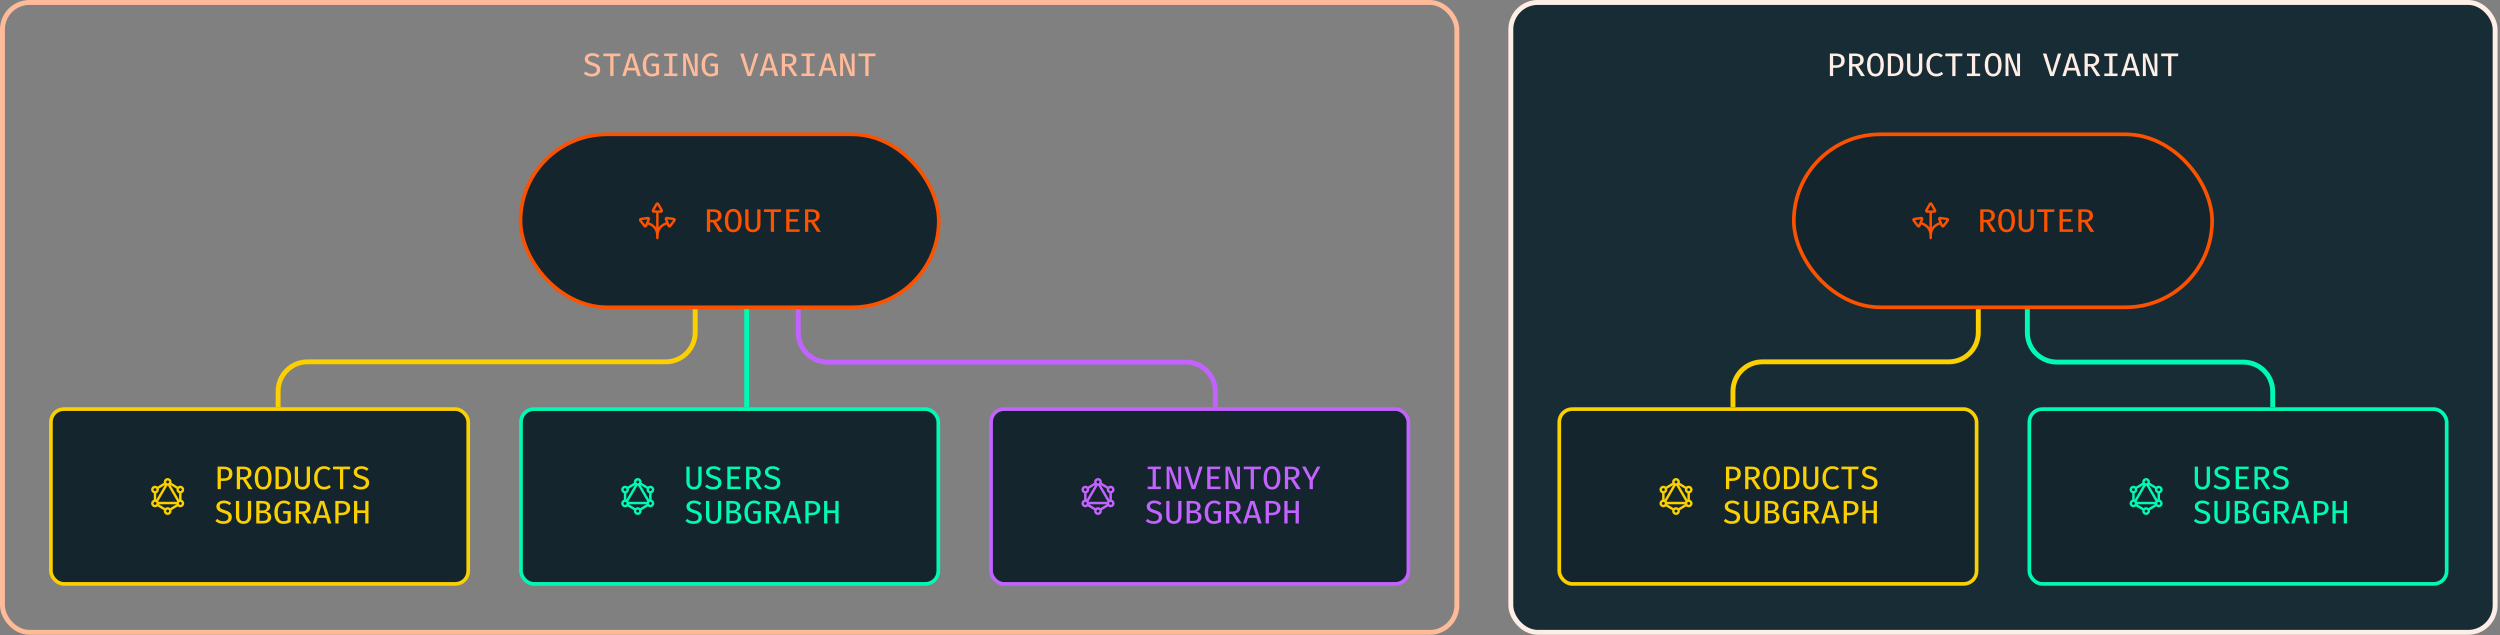 <svg width="1019" height="259" viewBox="0 0 1019 259" fill="none" xmlns="http://www.w3.org/2000/svg">
<rect x="0" y="0" width="1019" height="259" fill="#808080" stroke="none"/>
<rect x="1" y="1" width="592.81" height="256.745" rx="11" stroke="#FEBA99" stroke-width="2"/>
<path d="M244.64 28.433C244.64 28.967 244.504 29.44 244.233 29.853C243.966 30.262 243.577 30.584 243.066 30.82C242.56 31.051 241.944 31.167 241.22 31.167C240.517 31.167 239.891 31.06 239.34 30.847C238.789 30.633 238.32 30.34 237.933 29.967L238.686 29.12C239.006 29.418 239.373 29.653 239.786 29.827C240.2 30 240.682 30.087 241.233 30.087C241.593 30.087 241.926 30.029 242.233 29.913C242.544 29.793 242.793 29.616 242.98 29.38C243.171 29.14 243.266 28.84 243.266 28.48C243.266 28.196 243.209 27.953 243.093 27.753C242.982 27.549 242.784 27.369 242.5 27.213C242.215 27.058 241.817 26.904 241.306 26.753C240.684 26.571 240.151 26.364 239.706 26.133C239.266 25.898 238.929 25.616 238.693 25.287C238.462 24.953 238.346 24.544 238.346 24.06C238.346 23.584 238.477 23.167 238.74 22.807C239.002 22.442 239.362 22.158 239.82 21.953C240.277 21.749 240.804 21.647 241.4 21.647C242.044 21.647 242.606 21.74 243.086 21.927C243.571 22.113 244.006 22.378 244.393 22.72L243.66 23.547C243.331 23.258 242.977 23.049 242.6 22.92C242.226 22.787 241.846 22.72 241.46 22.72C240.971 22.72 240.555 22.827 240.213 23.04C239.871 23.249 239.7 23.569 239.7 24C239.7 24.258 239.769 24.478 239.906 24.66C240.044 24.838 240.275 25.002 240.6 25.153C240.929 25.304 241.377 25.464 241.946 25.633C242.44 25.78 242.889 25.96 243.293 26.173C243.702 26.382 244.029 26.667 244.273 27.027C244.517 27.382 244.64 27.851 244.64 28.433ZM250.058 22.913V31H248.738V22.913H245.911V21.813H252.931L252.791 22.913H250.058ZM259.122 28.713H255.642L254.949 31H253.622L256.582 21.813H258.249L261.216 31H259.816L259.122 28.713ZM255.949 27.653H258.816L257.389 22.88L255.949 27.653ZM265.62 31.167C264.496 31.167 263.607 30.769 262.954 29.973C262.3 29.178 261.974 27.987 261.974 26.4C261.974 25.609 262.08 24.918 262.294 24.327C262.507 23.731 262.796 23.236 263.16 22.84C263.529 22.44 263.947 22.142 264.414 21.947C264.885 21.747 265.376 21.647 265.887 21.647C266.496 21.647 267.003 21.736 267.407 21.913C267.816 22.091 268.2 22.347 268.56 22.68L267.787 23.48C267.24 22.973 266.614 22.72 265.907 22.72C265.472 22.72 265.06 22.836 264.674 23.067C264.287 23.298 263.974 23.682 263.734 24.22C263.494 24.758 263.374 25.484 263.374 26.4C263.374 27.711 263.572 28.656 263.967 29.233C264.363 29.807 264.945 30.093 265.714 30.093C266.3 30.093 266.849 29.953 267.36 29.673V26.987H265.66L265.507 25.933H268.66V30.347C268.238 30.582 267.787 30.778 267.307 30.933C266.832 31.089 266.269 31.167 265.62 31.167ZM276.098 21.813V22.847H274.078V29.96H276.098V31H270.725V29.96H272.745V22.847H270.725V21.813H276.098ZM282.577 31L279.477 23.033C279.485 23.189 279.503 23.456 279.53 23.833C279.561 24.207 279.59 24.638 279.617 25.127C279.643 25.611 279.657 26.096 279.657 26.58V31H278.457V21.813H280.21L283.343 29.8C283.334 29.649 283.314 29.398 283.283 29.047C283.252 28.691 283.223 28.271 283.197 27.787C283.174 27.302 283.163 26.784 283.163 26.233V21.813H284.363V31H282.577ZM289.615 31.167C288.49 31.167 287.601 30.769 286.948 29.973C286.295 29.178 285.968 27.987 285.968 26.4C285.968 25.609 286.075 24.918 286.288 24.327C286.501 23.731 286.79 23.236 287.155 22.84C287.523 22.44 287.941 22.142 288.408 21.947C288.879 21.747 289.37 21.647 289.881 21.647C290.49 21.647 290.997 21.736 291.401 21.913C291.81 22.091 292.195 22.347 292.555 22.68L291.781 23.48C291.235 22.973 290.608 22.72 289.901 22.72C289.466 22.72 289.055 22.836 288.668 23.067C288.281 23.298 287.968 23.682 287.728 24.22C287.488 24.758 287.368 25.484 287.368 26.4C287.368 27.711 287.566 28.656 287.961 29.233C288.357 29.807 288.939 30.093 289.708 30.093C290.295 30.093 290.843 29.953 291.355 29.673V26.987H289.655L289.501 25.933H292.655V30.347C292.232 30.582 291.781 30.778 291.301 30.933C290.826 31.089 290.263 31.167 289.615 31.167ZM305.431 29.62L307.791 21.813H309.131L306.124 31H304.684L301.677 21.813H303.097L305.431 29.62ZM315.109 28.713H311.629L310.935 31H309.609L312.569 21.813H314.235L317.202 31H315.802L315.109 28.713ZM311.935 27.653H314.802L313.375 22.88L311.935 27.653ZM324.62 24.42C324.62 25.109 324.409 25.664 323.987 26.087C323.569 26.504 323.053 26.793 322.44 26.953L325.113 31H323.547L321.127 27.127H319.987V31H318.66V21.813H321.107C322.258 21.813 323.131 22.033 323.727 22.473C324.322 22.909 324.62 23.558 324.62 24.42ZM323.213 24.42C323.213 23.856 323.049 23.449 322.72 23.2C322.396 22.951 321.896 22.827 321.22 22.827H319.987V26.12H321.233C321.865 26.12 322.351 25.991 322.693 25.733C323.04 25.471 323.213 25.033 323.213 24.42ZM332.085 21.813V22.847H330.065V29.96H332.085V31H326.711V29.96H328.731V22.847H326.711V21.813H332.085ZM339.103 28.713H335.623L334.93 31H333.603L336.563 21.813H338.23L341.196 31H339.796L339.103 28.713ZM335.93 27.653H338.796L337.37 22.88L335.93 27.653ZM346.561 31L343.461 23.033C343.47 23.189 343.488 23.456 343.514 23.833C343.545 24.207 343.574 24.638 343.601 25.127C343.628 25.611 343.641 26.096 343.641 26.58V31H342.441V21.813H344.194L347.328 29.8C347.319 29.649 347.299 29.398 347.268 29.047C347.236 28.691 347.208 28.271 347.181 27.787C347.159 27.302 347.148 26.784 347.148 26.233V21.813H348.348V31H346.561ZM354.032 22.913V31H352.712V22.913H349.886V21.813H356.906L356.766 22.913H354.032Z" fill="#FEBA99"/>
<rect x="212.155" y="54.75" width="170.5" height="70.5" rx="35.25" fill="#15252D"/>
<rect x="212.155" y="54.75" width="170.5" height="70.5" rx="35.25" stroke="#FC5200" stroke-width="1.5"/>
<g clip-path="url(#clip0_451_1580)">
<path d="M263.804 90.895C266.397 91.707 267.941 93.27 267.941 96.219M267.941 96.219V97.032M267.941 96.219C267.941 93.27 269.485 91.707 272.079 90.895M267.941 96.219V86.25M266.473 86.25C266.412 86.25 266.352 86.234 266.299 86.203C266.247 86.172 266.203 86.128 266.173 86.076C266.143 86.023 266.127 85.963 266.127 85.902C266.128 85.841 266.144 85.781 266.175 85.728L267.644 83.125C267.674 83.073 267.718 83.03 267.77 83.001C267.822 82.971 267.881 82.955 267.941 82.955C268.001 82.955 268.06 82.971 268.112 83.001C268.164 83.03 268.208 83.073 268.239 83.125L269.707 85.728C269.738 85.781 269.755 85.84 269.755 85.901C269.756 85.962 269.74 86.022 269.71 86.075C269.679 86.128 269.636 86.172 269.583 86.203C269.53 86.234 269.47 86.25 269.409 86.25H266.473ZM264.449 89.337C264.472 89.281 264.48 89.219 264.472 89.159C264.463 89.098 264.439 89.041 264.402 88.993C264.365 88.945 264.315 88.907 264.259 88.884C264.202 88.861 264.141 88.853 264.08 88.862L261.205 89.266C261.146 89.274 261.089 89.298 261.041 89.335C260.994 89.372 260.956 89.421 260.933 89.476C260.91 89.532 260.902 89.593 260.91 89.653C260.918 89.712 260.941 89.769 260.977 89.817L262.722 92.134C262.759 92.183 262.808 92.221 262.864 92.245C262.921 92.268 262.982 92.277 263.043 92.269C263.103 92.261 263.161 92.237 263.209 92.201C263.258 92.163 263.296 92.114 263.319 92.058L263.882 90.698L264.449 89.337ZM271.434 89.337C271.41 89.281 271.402 89.219 271.411 89.159C271.419 89.098 271.443 89.041 271.48 88.993C271.517 88.945 271.567 88.907 271.623 88.884C271.68 88.861 271.741 88.853 271.802 88.862L274.677 89.266C274.736 89.274 274.793 89.298 274.841 89.335C274.888 89.372 274.926 89.421 274.949 89.476C274.972 89.532 274.98 89.593 274.972 89.653C274.964 89.712 274.941 89.769 274.905 89.817L273.16 92.134C273.123 92.183 273.074 92.221 273.018 92.245C272.961 92.268 272.9 92.277 272.839 92.269C272.779 92.261 272.721 92.237 272.673 92.201C272.624 92.163 272.586 92.114 272.563 92.058L272 90.698L271.434 89.337Z" stroke="#FC5200" stroke-linecap="round" stroke-linejoin="round"/>
</g>
<path d="M294.095 87.92C294.095 88.609 293.884 89.164 293.461 89.587C293.044 90.004 292.528 90.293 291.915 90.453L294.588 94.5H293.021L290.601 90.627H289.461V94.5H288.135V85.313H290.581C291.733 85.313 292.606 85.533 293.201 85.973C293.797 86.409 294.095 87.058 294.095 87.92ZM292.688 87.92C292.688 87.356 292.524 86.949 292.195 86.7C291.87 86.451 291.37 86.327 290.695 86.327H289.461V89.62H290.708C291.339 89.62 291.826 89.491 292.168 89.233C292.515 88.971 292.688 88.533 292.688 87.92ZM302.306 89.913C302.306 90.847 302.177 91.671 301.919 92.387C301.662 93.102 301.277 93.662 300.766 94.067C300.259 94.467 299.628 94.667 298.873 94.667C298.117 94.667 297.484 94.471 296.973 94.08C296.466 93.684 296.084 93.131 295.826 92.42C295.568 91.709 295.439 90.878 295.439 89.927C295.439 88.989 295.568 88.162 295.826 87.447C296.084 86.727 296.466 86.164 296.973 85.76C297.484 85.351 298.117 85.147 298.873 85.147C299.628 85.147 300.259 85.344 300.766 85.74C301.277 86.136 301.662 86.691 301.919 87.407C302.177 88.122 302.306 88.958 302.306 89.913ZM300.926 89.913C300.926 88.704 300.766 87.787 300.446 87.16C300.131 86.533 299.606 86.22 298.873 86.22C298.139 86.22 297.613 86.536 297.293 87.167C296.977 87.798 296.819 88.718 296.819 89.927C296.819 91.131 296.982 92.044 297.306 92.667C297.635 93.284 298.157 93.593 298.873 93.593C299.606 93.593 300.131 93.282 300.446 92.66C300.766 92.033 300.926 91.118 300.926 89.913ZM309.971 85.313V91.507C309.971 92.129 309.844 92.678 309.591 93.153C309.342 93.629 308.984 94 308.518 94.267C308.055 94.533 307.502 94.667 306.858 94.667C306.209 94.667 305.653 94.533 305.191 94.267C304.729 94 304.375 93.629 304.131 93.153C303.891 92.678 303.771 92.129 303.771 91.507V85.313H305.091V91.407C305.091 92.847 305.68 93.567 306.858 93.567C308.044 93.567 308.638 92.847 308.638 91.407V85.313H309.971ZM315.509 86.413V94.5H314.189V86.413H311.362V85.313H318.382L318.242 86.413H315.509ZM321.794 86.353V89.307H325.167V90.353H321.794V93.467H325.92V94.5H320.467V85.313H325.82L325.667 86.353H321.794ZM334.085 87.92C334.085 88.609 333.874 89.164 333.452 89.587C333.034 90.004 332.518 90.293 331.905 90.453L334.578 94.5H333.012L330.592 90.627H329.452V94.5H328.125V85.313H330.572C331.723 85.313 332.596 85.533 333.192 85.973C333.787 86.409 334.085 87.058 334.085 87.92ZM332.678 87.92C332.678 87.356 332.514 86.949 332.185 86.7C331.861 86.451 331.361 86.327 330.685 86.327H329.452V89.62H330.698C331.329 89.62 331.816 89.491 332.158 89.233C332.505 88.971 332.678 88.533 332.678 87.92Z" fill="#FC5200"/>
<rect x="20.75" y="166.75" width="170.103" height="71.245" rx="5.25" fill="#15252D"/>
<rect x="20.75" y="166.75" width="170.103" height="71.245" rx="5.25" stroke="#FAD000" stroke-width="1.5"/>
<g clip-path="url(#clip1_451_1580)">
<path d="M72.41 205.029H64.258M72.56 205.751L69.268 207.746M63.181 204.091C63.471 204.091 63.75 204.207 63.955 204.412C64.16 204.617 64.275 204.895 64.275 205.185C64.275 205.475 64.16 205.753 63.955 205.958C63.75 206.164 63.471 206.279 63.181 206.279C62.891 206.279 62.613 206.164 62.408 205.958C62.203 205.753 62.088 205.475 62.088 205.185C62.088 204.895 62.203 204.617 62.408 204.412C62.613 204.207 62.891 204.091 63.181 204.091ZM63.181 204.091V200.652M73.494 204.091C73.784 204.091 74.062 204.207 74.267 204.412C74.472 204.617 74.588 204.895 74.588 205.185C74.588 205.475 74.472 205.753 74.267 205.958C74.062 206.164 73.784 206.279 73.494 206.279C73.204 206.279 72.926 206.164 72.721 205.958C72.515 205.753 72.4 205.475 72.4 205.185C72.4 204.895 72.515 204.617 72.721 204.412C72.926 204.207 73.204 204.091 73.494 204.091ZM73.494 204.091V200.652M67.93 197.444L63.885 204.36M68.745 197.444L72.791 204.361M67.402 197.002L64.116 198.994M64.116 205.751L67.408 207.746M69.273 197.002L72.56 198.994M68.338 197.529C68.628 197.529 68.906 197.414 69.111 197.208C69.316 197.003 69.431 196.725 69.431 196.435C69.431 196.145 69.316 195.867 69.111 195.662C68.906 195.457 68.628 195.341 68.338 195.341C68.048 195.341 67.769 195.457 67.564 195.662C67.359 195.867 67.244 196.145 67.244 196.435C67.244 196.725 67.359 197.003 67.564 197.208C67.769 197.414 68.048 197.529 68.338 197.529ZM63.181 200.654C63.471 200.654 63.75 200.539 63.955 200.333C64.16 200.128 64.275 199.85 64.275 199.56C64.275 199.27 64.16 198.992 63.955 198.787C63.75 198.582 63.471 198.466 63.181 198.466C62.891 198.466 62.613 198.582 62.408 198.787C62.203 198.992 62.088 199.27 62.088 199.56C62.088 199.85 62.203 200.128 62.408 200.333C62.613 200.539 62.891 200.654 63.181 200.654ZM73.494 200.654C73.784 200.654 74.062 200.539 74.267 200.333C74.472 200.128 74.588 199.85 74.588 199.56C74.588 199.27 74.472 198.992 74.267 198.787C74.062 198.582 73.784 198.466 73.494 198.466C73.204 198.466 72.926 198.582 72.721 198.787C72.515 198.992 72.4 199.27 72.4 199.56C72.4 199.85 72.515 200.128 72.721 200.333C72.926 200.539 73.204 200.654 73.494 200.654ZM68.338 209.404C68.628 209.404 68.906 209.289 69.111 209.083C69.316 208.878 69.431 208.6 69.431 208.31C69.431 208.02 69.316 207.742 69.111 207.537C68.906 207.332 68.628 207.216 68.338 207.216C68.048 207.216 67.769 207.332 67.564 207.537C67.359 207.742 67.244 208.02 67.244 208.31C67.244 208.6 67.359 208.878 67.564 209.083C67.769 209.289 68.048 209.404 68.338 209.404Z" stroke="#FAD000" stroke-linecap="round" stroke-linejoin="round"/>
</g>
<path d="M94.732 193.033C94.732 193.748 94.579 194.326 94.272 194.766C93.97 195.201 93.55 195.519 93.012 195.719C92.475 195.919 91.859 196.019 91.166 196.019H90.019V199.373H88.692V190.186H91.126C92.246 190.186 93.126 190.419 93.766 190.886C94.41 191.348 94.732 192.064 94.732 193.033ZM93.332 193.046C93.332 192.37 93.137 191.895 92.746 191.619C92.359 191.344 91.861 191.206 91.252 191.206H90.019V194.979H91.232C91.641 194.979 92.003 194.921 92.319 194.806C92.635 194.69 92.881 194.493 93.059 194.213C93.241 193.933 93.332 193.544 93.332 193.046ZM102.484 192.793C102.484 193.481 102.272 194.037 101.85 194.459C101.432 194.877 100.917 195.166 100.304 195.326L102.977 199.373H101.41L98.99 195.499H97.85V199.373H96.524V190.186H98.97C100.121 190.186 100.995 190.406 101.59 190.846C102.186 191.281 102.484 191.93 102.484 192.793ZM101.077 192.793C101.077 192.228 100.912 191.821 100.584 191.573C100.259 191.324 99.759 191.199 99.084 191.199H97.85V194.493H99.097C99.728 194.493 100.215 194.364 100.557 194.106C100.904 193.844 101.077 193.406 101.077 192.793ZM110.695 194.786C110.695 195.719 110.566 196.544 110.308 197.259C110.051 197.975 109.666 198.535 109.155 198.939C108.648 199.339 108.017 199.539 107.262 199.539C106.506 199.539 105.873 199.344 105.362 198.953C104.855 198.557 104.473 198.004 104.215 197.293C103.957 196.581 103.828 195.75 103.828 194.799C103.828 193.861 103.957 193.035 104.215 192.319C104.473 191.599 104.855 191.037 105.362 190.633C105.873 190.224 106.506 190.019 107.262 190.019C108.017 190.019 108.648 190.217 109.155 190.613C109.666 191.008 110.051 191.564 110.308 192.279C110.566 192.995 110.695 193.83 110.695 194.786ZM109.315 194.786C109.315 193.577 109.155 192.659 108.835 192.033C108.519 191.406 107.995 191.093 107.262 191.093C106.528 191.093 106.002 191.408 105.682 192.039C105.366 192.67 105.208 193.59 105.208 194.799C105.208 196.004 105.371 196.917 105.695 197.539C106.024 198.157 106.546 198.466 107.262 198.466C107.995 198.466 108.519 198.155 108.835 197.533C109.155 196.906 109.315 195.99 109.315 194.786ZM118.673 194.733C118.673 195.688 118.549 196.47 118.3 197.079C118.051 197.688 117.72 198.159 117.306 198.493C116.897 198.821 116.446 199.05 115.953 199.179C115.46 199.308 114.966 199.373 114.473 199.373H112.306V190.186H114.326C114.873 190.186 115.404 190.246 115.92 190.366C116.435 190.486 116.9 190.708 117.313 191.033C117.731 191.353 118.062 191.81 118.306 192.406C118.551 193.001 118.673 193.777 118.673 194.733ZM117.273 194.733C117.273 193.964 117.193 193.346 117.033 192.879C116.877 192.413 116.669 192.061 116.406 191.826C116.144 191.59 115.855 191.433 115.54 191.353C115.229 191.273 114.917 191.233 114.606 191.233H113.626V198.339H114.62C114.944 198.339 115.264 198.288 115.58 198.186C115.895 198.084 116.18 197.901 116.433 197.639C116.691 197.377 116.895 197.01 117.046 196.539C117.197 196.068 117.273 195.466 117.273 194.733ZM126.358 190.186V196.379C126.358 197.001 126.231 197.55 125.978 198.026C125.729 198.501 125.371 198.873 124.904 199.139C124.442 199.406 123.889 199.539 123.244 199.539C122.596 199.539 122.04 199.406 121.578 199.139C121.116 198.873 120.762 198.501 120.518 198.026C120.278 197.55 120.158 197.001 120.158 196.379V190.186H121.478V196.279C121.478 197.719 122.067 198.439 123.244 198.439C124.431 198.439 125.024 197.719 125.024 196.279V190.186H126.358ZM132.029 190.019C132.638 190.019 133.149 190.097 133.562 190.253C133.98 190.408 134.371 190.635 134.736 190.933L134.022 191.773C133.738 191.537 133.436 191.366 133.116 191.259C132.796 191.148 132.46 191.093 132.109 191.093C131.625 191.093 131.178 191.21 130.769 191.446C130.36 191.681 130.031 192.068 129.782 192.606C129.534 193.144 129.409 193.866 129.409 194.773C129.409 195.657 129.527 196.368 129.762 196.906C130.002 197.439 130.325 197.828 130.729 198.073C131.138 198.313 131.594 198.433 132.096 198.433C132.598 198.433 133.014 198.355 133.342 198.199C133.676 198.039 133.965 197.857 134.209 197.653L134.869 198.499C134.58 198.784 134.205 199.028 133.742 199.233C133.285 199.437 132.725 199.539 132.062 199.539C131.302 199.539 130.618 199.357 130.009 198.993C129.405 198.628 128.925 198.093 128.569 197.386C128.214 196.675 128.036 195.804 128.036 194.773C128.036 193.741 128.216 192.873 128.576 192.166C128.94 191.459 129.425 190.926 130.029 190.566C130.638 190.201 131.305 190.019 132.029 190.019ZM139.894 191.286V199.373H138.574V191.286H135.747V190.186H142.767L142.627 191.286H139.894ZM150.472 196.806C150.472 197.339 150.336 197.813 150.065 198.226C149.799 198.635 149.41 198.957 148.899 199.193C148.392 199.424 147.776 199.539 147.052 199.539C146.35 199.539 145.723 199.433 145.172 199.219C144.621 199.006 144.152 198.713 143.765 198.339L144.519 197.493C144.839 197.79 145.205 198.026 145.619 198.199C146.032 198.373 146.514 198.459 147.065 198.459C147.425 198.459 147.759 198.401 148.065 198.286C148.376 198.166 148.625 197.988 148.812 197.753C149.003 197.513 149.099 197.213 149.099 196.853C149.099 196.568 149.041 196.326 148.925 196.126C148.814 195.921 148.616 195.741 148.332 195.586C148.047 195.43 147.65 195.277 147.139 195.126C146.516 194.944 145.983 194.737 145.539 194.506C145.099 194.27 144.761 193.988 144.525 193.659C144.294 193.326 144.179 192.917 144.179 192.433C144.179 191.957 144.31 191.539 144.572 191.179C144.834 190.815 145.194 190.53 145.652 190.326C146.11 190.121 146.636 190.019 147.232 190.019C147.876 190.019 148.439 190.113 148.919 190.299C149.403 190.486 149.839 190.75 150.225 191.093L149.492 191.919C149.163 191.63 148.81 191.421 148.432 191.293C148.059 191.159 147.679 191.093 147.292 191.093C146.803 191.093 146.387 191.199 146.045 191.413C145.703 191.621 145.532 191.941 145.532 192.373C145.532 192.63 145.601 192.85 145.739 193.033C145.876 193.21 146.107 193.375 146.432 193.526C146.761 193.677 147.21 193.837 147.779 194.006C148.272 194.153 148.721 194.333 149.125 194.546C149.534 194.755 149.861 195.039 150.105 195.399C150.35 195.755 150.472 196.224 150.472 196.806ZM94.486 210.806C94.486 211.339 94.35 211.813 94.079 212.226C93.812 212.635 93.423 212.957 92.912 213.193C92.406 213.424 91.79 213.539 91.066 213.539C90.363 213.539 89.737 213.433 89.186 213.219C88.635 213.006 88.166 212.713 87.779 212.339L88.532 211.493C88.852 211.79 89.219 212.026 89.632 212.199C90.046 212.373 90.528 212.459 91.079 212.459C91.439 212.459 91.772 212.401 92.079 212.286C92.39 212.166 92.639 211.988 92.826 211.753C93.017 211.513 93.112 211.213 93.112 210.853C93.112 210.568 93.055 210.326 92.939 210.126C92.828 209.921 92.63 209.741 92.346 209.586C92.061 209.43 91.663 209.277 91.152 209.126C90.53 208.944 89.997 208.737 89.552 208.506C89.112 208.27 88.775 207.988 88.539 207.659C88.308 207.326 88.192 206.917 88.192 206.433C88.192 205.957 88.323 205.539 88.586 205.179C88.848 204.815 89.208 204.53 89.666 204.326C90.123 204.121 90.65 204.019 91.246 204.019C91.89 204.019 92.452 204.113 92.932 204.299C93.417 204.486 93.852 204.75 94.239 205.093L93.506 205.919C93.177 205.63 92.823 205.421 92.446 205.293C92.072 205.159 91.692 205.093 91.306 205.093C90.817 205.093 90.401 205.199 90.059 205.413C89.717 205.621 89.546 205.941 89.546 206.373C89.546 206.63 89.615 206.85 89.752 207.033C89.89 207.21 90.121 207.375 90.446 207.526C90.775 207.677 91.223 207.837 91.792 208.006C92.286 208.153 92.734 208.333 93.139 208.546C93.548 208.755 93.874 209.039 94.119 209.399C94.363 209.755 94.486 210.224 94.486 210.806ZM102.364 204.186V210.379C102.364 211.001 102.237 211.55 101.984 212.026C101.735 212.501 101.377 212.873 100.91 213.139C100.448 213.406 99.895 213.539 99.25 213.539C98.601 213.539 98.046 213.406 97.584 213.139C97.121 212.873 96.768 212.501 96.524 212.026C96.284 211.55 96.164 211.001 96.164 210.379V204.186H97.484V210.279C97.484 211.719 98.073 212.439 99.25 212.439C100.437 212.439 101.03 211.719 101.03 210.279V204.186H102.364ZM110.522 210.739C110.522 211.246 110.422 211.668 110.222 212.006C110.026 212.344 109.759 212.613 109.422 212.813C109.088 213.013 108.713 213.157 108.295 213.246C107.882 213.33 107.457 213.373 107.022 213.373H104.462V204.186H106.828C107.242 204.186 107.644 204.224 108.035 204.299C108.426 204.37 108.779 204.495 109.095 204.673C109.411 204.846 109.659 205.084 109.842 205.386C110.028 205.684 110.122 206.057 110.122 206.506C110.122 206.893 110.039 207.224 109.875 207.499C109.715 207.77 109.506 207.99 109.248 208.159C108.991 208.324 108.715 208.439 108.422 208.506C108.755 208.564 109.082 208.67 109.402 208.826C109.726 208.977 109.993 209.206 110.202 209.513C110.415 209.815 110.522 210.224 110.522 210.739ZM108.775 206.593C108.775 206.095 108.619 205.741 108.308 205.533C108.002 205.319 107.577 205.213 107.035 205.213H105.782V208.053H107.142C107.671 208.053 108.075 207.939 108.355 207.713C108.635 207.481 108.775 207.108 108.775 206.593ZM109.135 210.759C109.135 210.319 109.048 209.979 108.875 209.739C108.706 209.495 108.477 209.326 108.188 209.233C107.904 209.139 107.588 209.093 107.242 209.093H105.782V212.313H107.182C107.479 212.313 107.777 212.275 108.075 212.199C108.377 212.119 108.628 211.968 108.828 211.746C109.033 211.524 109.135 211.195 109.135 210.759ZM115.466 213.539C114.342 213.539 113.453 213.141 112.8 212.346C112.146 211.55 111.82 210.359 111.82 208.773C111.82 207.981 111.926 207.29 112.14 206.699C112.353 206.104 112.642 205.608 113.006 205.213C113.375 204.813 113.793 204.515 114.26 204.319C114.731 204.119 115.222 204.019 115.733 204.019C116.342 204.019 116.849 204.108 117.253 204.286C117.662 204.464 118.046 204.719 118.406 205.053L117.633 205.853C117.086 205.346 116.46 205.093 115.753 205.093C115.317 205.093 114.906 205.208 114.52 205.439C114.133 205.67 113.82 206.055 113.58 206.593C113.34 207.13 113.22 207.857 113.22 208.773C113.22 210.084 113.417 211.028 113.813 211.606C114.209 212.179 114.791 212.466 115.56 212.466C116.146 212.466 116.695 212.326 117.206 212.046V209.359H115.506L115.353 208.306H118.506V212.719C118.084 212.955 117.633 213.15 117.153 213.306C116.677 213.461 116.115 213.539 115.466 213.539ZM126.478 206.793C126.478 207.481 126.267 208.037 125.844 208.459C125.427 208.877 124.911 209.166 124.298 209.326L126.971 213.373H125.404L122.984 209.499H121.844V213.373H120.518V204.186H122.964C124.116 204.186 124.989 204.406 125.584 204.846C126.18 205.281 126.478 205.93 126.478 206.793ZM125.071 206.793C125.071 206.228 124.907 205.821 124.578 205.573C124.253 205.324 123.753 205.199 123.078 205.199H121.844V208.493H123.091C123.722 208.493 124.209 208.364 124.551 208.106C124.898 207.844 125.071 207.406 125.071 206.793ZM132.962 211.086H129.482L128.789 213.373H127.462L130.422 204.186H132.089L135.056 213.373H133.656L132.962 211.086ZM129.789 210.026H132.656L131.229 205.253L129.789 210.026ZM142.721 207.033C142.721 207.748 142.567 208.326 142.261 208.766C141.958 209.201 141.538 209.519 141.001 209.719C140.463 209.919 139.847 210.019 139.154 210.019H138.007V213.373H136.681V204.186H139.114C140.234 204.186 141.114 204.419 141.754 204.886C142.398 205.348 142.721 206.064 142.721 207.033ZM141.321 207.046C141.321 206.37 141.125 205.895 140.734 205.619C140.347 205.344 139.849 205.206 139.241 205.206H138.007V208.979H139.221C139.629 208.979 139.992 208.921 140.307 208.806C140.623 208.69 140.869 208.493 141.047 208.213C141.229 207.933 141.321 207.544 141.321 207.046ZM148.885 213.373V209.093H145.619V213.373H144.299V204.186H145.619V208.006H148.885V204.186H150.205V213.373H148.885Z" fill="#FAD000"/>
<rect x="212.353" y="166.75" width="170.103" height="71.245" rx="5.25" fill="#15252D"/>
<rect x="212.353" y="166.75" width="170.103" height="71.245" rx="5.25" stroke="#00FAB3" stroke-width="1.5"/>
<g clip-path="url(#clip2_451_1580)">
<path d="M264.013 205.029H255.862M264.163 205.751L260.871 207.746M254.785 204.091C255.075 204.091 255.353 204.207 255.558 204.412C255.763 204.617 255.879 204.895 255.879 205.185C255.879 205.475 255.763 205.753 255.558 205.958C255.353 206.164 255.075 206.279 254.785 206.279C254.495 206.279 254.217 206.164 254.011 205.958C253.806 205.753 253.691 205.475 253.691 205.185C253.691 204.895 253.806 204.617 254.011 204.412C254.217 204.207 254.495 204.091 254.785 204.091ZM254.785 204.091V200.652M265.097 204.091C265.387 204.091 265.666 204.207 265.871 204.412C266.076 204.617 266.191 204.895 266.191 205.185C266.191 205.475 266.076 205.753 265.871 205.958C265.666 206.164 265.387 206.279 265.097 206.279C264.807 206.279 264.529 206.164 264.324 205.958C264.119 205.753 264.004 205.475 264.004 205.185C264.004 204.895 264.119 204.617 264.324 204.412C264.529 204.207 264.807 204.091 265.097 204.091ZM265.097 204.091V200.652M259.534 197.444L255.488 204.36M260.349 197.444L264.394 204.361M259.005 197.002L255.719 198.994M255.719 205.751L259.011 207.746M260.877 197.002L264.163 198.994M259.941 197.529C260.231 197.529 260.509 197.414 260.714 197.208C260.92 197.003 261.035 196.725 261.035 196.435C261.035 196.145 260.92 195.867 260.714 195.662C260.509 195.457 260.231 195.341 259.941 195.341C259.651 195.341 259.373 195.457 259.168 195.662C258.963 195.867 258.847 196.145 258.847 196.435C258.847 196.725 258.963 197.003 259.168 197.208C259.373 197.414 259.651 197.529 259.941 197.529ZM254.785 200.654C255.075 200.654 255.353 200.539 255.558 200.333C255.763 200.128 255.879 199.85 255.879 199.56C255.879 199.27 255.763 198.992 255.558 198.787C255.353 198.582 255.075 198.466 254.785 198.466C254.495 198.466 254.217 198.582 254.011 198.787C253.806 198.992 253.691 199.27 253.691 199.56C253.691 199.85 253.806 200.128 254.011 200.333C254.217 200.539 254.495 200.654 254.785 200.654ZM265.097 200.654C265.387 200.654 265.666 200.539 265.871 200.333C266.076 200.128 266.191 199.85 266.191 199.56C266.191 199.27 266.076 198.992 265.871 198.787C265.666 198.582 265.387 198.466 265.097 198.466C264.807 198.466 264.529 198.582 264.324 198.787C264.119 198.992 264.004 199.27 264.004 199.56C264.004 199.85 264.119 200.128 264.324 200.333C264.529 200.539 264.807 200.654 265.097 200.654ZM259.941 209.404C260.231 209.404 260.509 209.289 260.714 209.083C260.92 208.878 261.035 208.6 261.035 208.31C261.035 208.02 260.92 207.742 260.714 207.537C260.509 207.332 260.231 207.216 259.941 207.216C259.651 207.216 259.373 207.332 259.168 207.537C258.963 207.742 258.847 208.02 258.847 208.31C258.847 208.6 258.963 208.878 259.168 209.083C259.373 209.289 259.651 209.404 259.941 209.404Z" stroke="#00FAB3" stroke-linecap="round" stroke-linejoin="round"/>
</g>
<path d="M285.969 190.186V196.379C285.969 197.001 285.842 197.55 285.589 198.026C285.34 198.501 284.982 198.873 284.516 199.139C284.053 199.406 283.5 199.539 282.856 199.539C282.207 199.539 281.651 199.406 281.189 199.139C280.727 198.873 280.373 198.501 280.129 198.026C279.889 197.55 279.769 197.001 279.769 196.379V190.186H281.089V196.279C281.089 197.719 281.678 198.439 282.856 198.439C284.042 198.439 284.636 197.719 284.636 196.279V190.186H285.969ZM294.087 196.806C294.087 197.339 293.951 197.813 293.68 198.226C293.414 198.635 293.025 198.957 292.514 199.193C292.007 199.424 291.391 199.539 290.667 199.539C289.965 199.539 289.338 199.433 288.787 199.219C288.236 199.006 287.767 198.713 287.38 198.339L288.134 197.493C288.454 197.79 288.82 198.026 289.234 198.199C289.647 198.373 290.129 198.459 290.68 198.459C291.04 198.459 291.374 198.401 291.68 198.286C291.991 198.166 292.24 197.988 292.427 197.753C292.618 197.513 292.714 197.213 292.714 196.853C292.714 196.568 292.656 196.326 292.54 196.126C292.429 195.921 292.231 195.741 291.947 195.586C291.662 195.43 291.265 195.277 290.754 195.126C290.131 194.944 289.598 194.737 289.154 194.506C288.714 194.27 288.376 193.988 288.14 193.659C287.909 193.326 287.794 192.917 287.794 192.433C287.794 191.957 287.925 191.539 288.187 191.179C288.449 190.815 288.809 190.53 289.267 190.326C289.725 190.121 290.251 190.019 290.847 190.019C291.491 190.019 292.054 190.113 292.534 190.299C293.018 190.486 293.454 190.75 293.84 191.093L293.107 191.919C292.778 191.63 292.425 191.421 292.047 191.293C291.674 191.159 291.294 191.093 290.907 191.093C290.418 191.093 290.002 191.199 289.66 191.413C289.318 191.621 289.147 191.941 289.147 192.373C289.147 192.63 289.216 192.85 289.354 193.033C289.491 193.21 289.722 193.375 290.047 193.526C290.376 193.677 290.825 193.837 291.394 194.006C291.887 194.153 292.336 194.333 292.74 194.546C293.149 194.755 293.476 195.039 293.72 195.399C293.965 195.755 294.087 196.224 294.087 196.806ZM297.792 191.226V194.179H301.165V195.226H297.792V198.339H301.918V199.373H296.465V190.186H301.818L301.665 191.226H297.792ZM310.083 192.793C310.083 193.481 309.872 194.037 309.45 194.459C309.032 194.877 308.516 195.166 307.903 195.326L310.576 199.373H309.01L306.59 195.499H305.45V199.373H304.123V190.186H306.57C307.721 190.186 308.594 190.406 309.19 190.846C309.785 191.281 310.083 191.93 310.083 192.793ZM308.676 192.793C308.676 192.228 308.512 191.821 308.183 191.573C307.859 191.324 307.359 191.199 306.683 191.199H305.45V194.493H306.696C307.327 194.493 307.814 194.364 308.156 194.106C308.503 193.844 308.676 193.406 308.676 192.793ZM318.081 196.806C318.081 197.339 317.946 197.813 317.674 198.226C317.408 198.635 317.019 198.957 316.508 199.193C316.001 199.424 315.386 199.539 314.661 199.539C313.959 199.539 313.332 199.433 312.781 199.219C312.23 199.006 311.761 198.713 311.374 198.339L312.128 197.493C312.448 197.79 312.814 198.026 313.228 198.199C313.641 198.373 314.123 198.459 314.674 198.459C315.034 198.459 315.368 198.401 315.674 198.286C315.986 198.166 316.234 197.988 316.421 197.753C316.612 197.513 316.708 197.213 316.708 196.853C316.708 196.568 316.65 196.326 316.534 196.126C316.423 195.921 316.226 195.741 315.941 195.586C315.657 195.43 315.259 195.277 314.748 195.126C314.126 194.944 313.592 194.737 313.148 194.506C312.708 194.27 312.37 193.988 312.134 193.659C311.903 193.326 311.788 192.917 311.788 192.433C311.788 191.957 311.919 191.539 312.181 191.179C312.443 190.815 312.803 190.53 313.261 190.326C313.719 190.121 314.246 190.019 314.841 190.019C315.486 190.019 316.048 190.113 316.528 190.299C317.012 190.486 317.448 190.75 317.834 191.093L317.101 191.919C316.772 191.63 316.419 191.421 316.041 191.293C315.668 191.159 315.288 191.093 314.901 191.093C314.412 191.093 313.997 191.199 313.654 191.413C313.312 191.621 313.141 191.941 313.141 192.373C313.141 192.63 313.21 192.85 313.348 193.033C313.486 193.21 313.717 193.375 314.041 193.526C314.37 193.677 314.819 193.837 315.388 194.006C315.881 194.153 316.33 194.333 316.734 194.546C317.143 194.755 317.47 195.039 317.714 195.399C317.959 195.755 318.081 196.224 318.081 196.806ZM286.089 210.806C286.089 211.339 285.953 211.813 285.682 212.226C285.416 212.635 285.027 212.957 284.516 213.193C284.009 213.424 283.393 213.539 282.669 213.539C281.967 213.539 281.34 213.433 280.789 213.219C280.238 213.006 279.769 212.713 279.382 212.339L280.136 211.493C280.456 211.79 280.822 212.026 281.236 212.199C281.649 212.373 282.131 212.459 282.682 212.459C283.042 212.459 283.376 212.401 283.682 212.286C283.993 212.166 284.242 211.988 284.429 211.753C284.62 211.513 284.716 211.213 284.716 210.853C284.716 210.568 284.658 210.326 284.542 210.126C284.431 209.921 284.233 209.741 283.949 209.586C283.664 209.43 283.267 209.277 282.756 209.126C282.133 208.944 281.6 208.737 281.156 208.506C280.716 208.27 280.378 207.988 280.142 207.659C279.911 207.326 279.796 206.917 279.796 206.433C279.796 205.957 279.927 205.539 280.189 205.179C280.451 204.815 280.811 204.53 281.269 204.326C281.727 204.121 282.253 204.019 282.849 204.019C283.493 204.019 284.056 204.113 284.536 204.299C285.02 204.486 285.456 204.75 285.842 205.093L285.109 205.919C284.78 205.63 284.427 205.421 284.049 205.293C283.676 205.159 283.296 205.093 282.909 205.093C282.42 205.093 282.004 205.199 281.662 205.413C281.32 205.621 281.149 205.941 281.149 206.373C281.149 206.63 281.218 206.85 281.356 207.033C281.493 207.21 281.724 207.375 282.049 207.526C282.378 207.677 282.827 207.837 283.396 208.006C283.889 208.153 284.338 208.333 284.742 208.546C285.151 208.755 285.478 209.039 285.722 209.399C285.967 209.755 286.089 210.224 286.089 210.806ZM293.967 204.186V210.379C293.967 211.001 293.84 211.55 293.587 212.026C293.338 212.501 292.98 212.873 292.514 213.139C292.051 213.406 291.498 213.539 290.854 213.539C290.205 213.539 289.649 213.406 289.187 213.139C288.725 212.873 288.371 212.501 288.127 212.026C287.887 211.55 287.767 211.001 287.767 210.379V204.186H289.087V210.279C289.087 211.719 289.676 212.439 290.854 212.439C292.04 212.439 292.634 211.719 292.634 210.279V204.186H293.967ZM302.125 210.739C302.125 211.246 302.025 211.668 301.825 212.006C301.629 212.344 301.363 212.613 301.025 212.813C300.692 213.013 300.316 213.157 299.898 213.246C299.485 213.33 299.061 213.373 298.625 213.373H296.065V204.186H298.432C298.845 204.186 299.247 204.224 299.638 204.299C300.029 204.37 300.383 204.495 300.698 204.673C301.014 204.846 301.263 205.084 301.445 205.386C301.632 205.684 301.725 206.057 301.725 206.506C301.725 206.893 301.643 207.224 301.478 207.499C301.318 207.77 301.109 207.99 300.852 208.159C300.594 208.324 300.318 208.439 300.025 208.506C300.358 208.564 300.685 208.67 301.005 208.826C301.329 208.977 301.596 209.206 301.805 209.513C302.018 209.815 302.125 210.224 302.125 210.739ZM300.378 206.593C300.378 206.095 300.223 205.741 299.912 205.533C299.605 205.319 299.181 205.213 298.638 205.213H297.385V208.053H298.745C299.274 208.053 299.678 207.939 299.958 207.713C300.238 207.481 300.378 207.108 300.378 206.593ZM300.738 210.759C300.738 210.319 300.652 209.979 300.478 209.739C300.309 209.495 300.081 209.326 299.792 209.233C299.507 209.139 299.192 209.093 298.845 209.093H297.385V212.313H298.785C299.083 212.313 299.381 212.275 299.678 212.199C299.981 212.119 300.232 211.968 300.432 211.746C300.636 211.524 300.738 211.195 300.738 210.759ZM307.07 213.539C305.945 213.539 305.056 213.141 304.403 212.346C303.75 211.55 303.423 210.359 303.423 208.773C303.423 207.981 303.53 207.29 303.743 206.699C303.956 206.104 304.245 205.608 304.61 205.213C304.979 204.813 305.396 204.515 305.863 204.319C306.334 204.119 306.825 204.019 307.336 204.019C307.945 204.019 308.452 204.108 308.856 204.286C309.265 204.464 309.65 204.719 310.01 205.053L309.236 205.853C308.69 205.346 308.063 205.093 307.356 205.093C306.921 205.093 306.51 205.208 306.123 205.439C305.736 205.67 305.423 206.055 305.183 206.593C304.943 207.13 304.823 207.857 304.823 208.773C304.823 210.084 305.021 211.028 305.416 211.606C305.812 212.179 306.394 212.466 307.163 212.466C307.75 212.466 308.299 212.326 308.81 212.046V209.359H307.11L306.956 208.306H310.11V212.719C309.687 212.955 309.236 213.15 308.756 213.306C308.281 213.461 307.719 213.539 307.07 213.539ZM318.081 206.793C318.081 207.481 317.87 208.037 317.448 208.459C317.03 208.877 316.514 209.166 315.901 209.326L318.574 213.373H317.008L314.588 209.499H313.448V213.373H312.121V204.186H314.568C315.719 204.186 316.592 204.406 317.188 204.846C317.783 205.281 318.081 205.93 318.081 206.793ZM316.674 206.793C316.674 206.228 316.51 205.821 316.181 205.573C315.857 205.324 315.357 205.199 314.681 205.199H313.448V208.493H314.694C315.326 208.493 315.812 208.364 316.154 208.106C316.501 207.844 316.674 207.406 316.674 206.793ZM324.566 211.086H321.086L320.392 213.373H319.066L322.026 204.186H323.692L326.659 213.373H325.259L324.566 211.086ZM321.392 210.026H324.259L322.832 205.253L321.392 210.026ZM334.324 207.033C334.324 207.748 334.171 208.326 333.864 208.766C333.562 209.201 333.142 209.519 332.604 209.719C332.066 209.919 331.451 210.019 330.757 210.019H329.611V213.373H328.284V204.186H330.717C331.837 204.186 332.717 204.419 333.357 204.886C334.002 205.348 334.324 206.064 334.324 207.033ZM332.924 207.046C332.924 206.37 332.728 205.895 332.337 205.619C331.951 205.344 331.453 205.206 330.844 205.206H329.611V208.979H330.824C331.233 208.979 331.595 208.921 331.911 208.806C332.226 208.69 332.473 208.493 332.651 208.213C332.833 207.933 332.924 207.544 332.924 207.046ZM340.489 213.373V209.093H337.222V213.373H335.902V204.186H337.222V208.006H340.489V204.186H341.809V213.373H340.489Z" fill="#00FAB3"/>
<rect x="403.957" y="166.75" width="170.103" height="71.245" rx="5.25" fill="#15252D"/>
<rect x="403.957" y="166.75" width="170.103" height="71.245" rx="5.25" stroke="#C363FF" stroke-width="1.5"/>
<g clip-path="url(#clip3_451_1580)">
<path d="M451.616 205.029H443.465M451.766 205.751L448.474 207.746M442.388 204.091C442.678 204.091 442.956 204.207 443.162 204.412C443.367 204.617 443.482 204.895 443.482 205.185C443.482 205.475 443.367 205.753 443.162 205.958C442.956 206.164 442.678 206.279 442.388 206.279C442.098 206.279 441.82 206.164 441.615 205.958C441.41 205.753 441.294 205.475 441.294 205.185C441.294 204.895 441.41 204.617 441.615 204.412C441.82 204.207 442.098 204.091 442.388 204.091ZM442.388 204.091V200.652M452.701 204.091C452.991 204.091 453.269 204.207 453.474 204.412C453.679 204.617 453.794 204.895 453.794 205.185C453.794 205.475 453.679 205.753 453.474 205.958C453.269 206.164 452.991 206.279 452.701 206.279C452.411 206.279 452.132 206.164 451.927 205.958C451.722 205.753 451.607 205.475 451.607 205.185C451.607 204.895 451.722 204.617 451.927 204.412C452.132 204.207 452.411 204.091 452.701 204.091ZM452.701 204.091V200.652M447.137 197.444L443.091 204.36M447.952 197.444L451.997 204.361M446.609 197.002L443.322 198.994M443.322 205.751L446.614 207.746M448.48 197.002L451.766 198.994M447.544 197.529C447.834 197.529 448.113 197.414 448.318 197.208C448.523 197.003 448.638 196.725 448.638 196.435C448.638 196.145 448.523 195.867 448.318 195.662C448.113 195.457 447.834 195.341 447.544 195.341C447.254 195.341 446.976 195.457 446.771 195.662C446.566 195.867 446.451 196.145 446.451 196.435C446.451 196.725 446.566 197.003 446.771 197.208C446.976 197.414 447.254 197.529 447.544 197.529ZM442.388 200.654C442.678 200.654 442.956 200.539 443.162 200.333C443.367 200.128 443.482 199.85 443.482 199.56C443.482 199.27 443.367 198.992 443.162 198.787C442.956 198.582 442.678 198.466 442.388 198.466C442.098 198.466 441.82 198.582 441.615 198.787C441.41 198.992 441.294 199.27 441.294 199.56C441.294 199.85 441.41 200.128 441.615 200.333C441.82 200.539 442.098 200.654 442.388 200.654ZM452.701 200.654C452.991 200.654 453.269 200.539 453.474 200.333C453.679 200.128 453.794 199.85 453.794 199.56C453.794 199.27 453.679 198.992 453.474 198.787C453.269 198.582 452.991 198.466 452.701 198.466C452.411 198.466 452.132 198.582 451.927 198.787C451.722 198.992 451.607 199.27 451.607 199.56C451.607 199.85 451.722 200.128 451.927 200.333C452.132 200.539 452.411 200.654 452.701 200.654ZM447.544 209.404C447.834 209.404 448.113 209.289 448.318 209.083C448.523 208.878 448.638 208.6 448.638 208.31C448.638 208.02 448.523 207.742 448.318 207.537C448.113 207.332 447.834 207.216 447.544 207.216C447.254 207.216 446.976 207.332 446.771 207.537C446.566 207.742 446.451 208.02 446.451 208.31C446.451 208.6 446.566 208.878 446.771 209.083C446.976 209.289 447.254 209.404 447.544 209.404Z" stroke="#C363FF" stroke-linecap="round" stroke-linejoin="round"/>
</g>
<path d="M473.159 190.186V191.219H471.139V198.333H473.159V199.373H467.786V198.333H469.806V191.219H467.786V190.186H473.159ZM479.637 199.373L476.537 191.406C476.546 191.561 476.564 191.828 476.59 192.206C476.621 192.579 476.65 193.01 476.677 193.499C476.704 193.984 476.717 194.468 476.717 194.953V199.373H475.517V190.186H477.27L480.404 198.173C480.395 198.021 480.375 197.77 480.344 197.419C480.312 197.064 480.284 196.644 480.257 196.159C480.235 195.675 480.224 195.157 480.224 194.606V190.186H481.424V199.373H479.637ZM486.495 197.993L488.855 190.186H490.195L487.188 199.373H485.748L482.742 190.186H484.162L486.495 197.993ZM493.393 191.226V194.179H496.766V195.226H493.393V198.339H497.52V199.373H492.066V190.186H497.42L497.266 191.226H493.393ZM503.631 199.373L500.531 191.406C500.54 191.561 500.558 191.828 500.584 192.206C500.616 192.579 500.644 193.01 500.671 193.499C500.698 193.984 500.711 194.468 500.711 194.953V199.373H499.511V190.186H501.264L504.398 198.173C504.389 198.021 504.369 197.77 504.338 197.419C504.307 197.064 504.278 196.644 504.251 196.159C504.229 195.675 504.218 195.157 504.218 194.606V190.186H505.418V199.373H503.631ZM511.102 191.286V199.373H509.782V191.286H506.956V190.186H513.976L513.836 191.286H511.102ZM521.894 194.786C521.894 195.719 521.765 196.544 521.507 197.259C521.249 197.975 520.865 198.535 520.354 198.939C519.847 199.339 519.216 199.539 518.461 199.539C517.705 199.539 517.072 199.344 516.561 198.953C516.054 198.557 515.672 198.004 515.414 197.293C515.156 196.581 515.027 195.75 515.027 194.799C515.027 193.861 515.156 193.035 515.414 192.319C515.672 191.599 516.054 191.037 516.561 190.633C517.072 190.224 517.705 190.019 518.461 190.019C519.216 190.019 519.847 190.217 520.354 190.613C520.865 191.008 521.249 191.564 521.507 192.279C521.765 192.995 521.894 193.83 521.894 194.786ZM520.514 194.786C520.514 193.577 520.354 192.659 520.034 192.033C519.718 191.406 519.194 191.093 518.461 191.093C517.727 191.093 517.201 191.408 516.881 192.039C516.565 192.67 516.407 193.59 516.407 194.799C516.407 196.004 516.569 196.917 516.894 197.539C517.223 198.157 517.745 198.466 518.461 198.466C519.194 198.466 519.718 198.155 520.034 197.533C520.354 196.906 520.514 195.99 520.514 194.786ZM529.679 192.793C529.679 193.481 529.467 194.037 529.045 194.459C528.627 194.877 528.112 195.166 527.499 195.326L530.172 199.373H528.605L526.185 195.499H525.045V199.373H523.719V190.186H526.165C527.316 190.186 528.19 190.406 528.785 190.846C529.381 191.281 529.679 191.93 529.679 192.793ZM528.272 192.793C528.272 192.228 528.107 191.821 527.779 191.573C527.454 191.324 526.954 191.199 526.279 191.199H525.045V194.493H526.292C526.923 194.493 527.41 194.364 527.752 194.106C528.099 193.844 528.272 193.406 528.272 192.793ZM535.123 195.846V199.373H533.79V195.859L530.703 190.186H532.163L534.483 194.679L536.83 190.186H538.21L535.123 195.846ZM473.692 210.806C473.692 211.339 473.557 211.813 473.286 212.226C473.019 212.635 472.63 212.957 472.119 213.193C471.612 213.424 470.997 213.539 470.272 213.539C469.57 213.539 468.943 213.433 468.392 213.219C467.841 213.006 467.372 212.713 466.986 212.339L467.739 211.493C468.059 211.79 468.426 212.026 468.839 212.199C469.252 212.373 469.734 212.459 470.286 212.459C470.646 212.459 470.979 212.401 471.286 212.286C471.597 212.166 471.846 211.988 472.032 211.753C472.223 211.513 472.319 211.213 472.319 210.853C472.319 210.568 472.261 210.326 472.146 210.126C472.034 209.921 471.837 209.741 471.552 209.586C471.268 209.43 470.87 209.277 470.359 209.126C469.737 208.944 469.203 208.737 468.759 208.506C468.319 208.27 467.981 207.988 467.746 207.659C467.514 207.326 467.399 206.917 467.399 206.433C467.399 205.957 467.53 205.539 467.792 205.179C468.054 204.815 468.414 204.53 468.872 204.326C469.33 204.121 469.857 204.019 470.452 204.019C471.097 204.019 471.659 204.113 472.139 204.299C472.623 204.486 473.059 204.75 473.446 205.093L472.712 205.919C472.383 205.63 472.03 205.421 471.652 205.293C471.279 205.159 470.899 205.093 470.512 205.093C470.023 205.093 469.608 205.199 469.266 205.413C468.923 205.621 468.752 205.941 468.752 206.373C468.752 206.63 468.821 206.85 468.959 207.033C469.097 207.21 469.328 207.375 469.652 207.526C469.981 207.677 470.43 207.837 470.999 208.006C471.492 208.153 471.941 208.333 472.346 208.546C472.754 208.755 473.081 209.039 473.326 209.399C473.57 209.755 473.692 210.224 473.692 210.806ZM481.57 204.186V210.379C481.57 211.001 481.444 211.55 481.19 212.026C480.941 212.501 480.584 212.873 480.117 213.139C479.655 213.406 479.101 213.539 478.457 213.539C477.808 213.539 477.252 213.406 476.79 213.139C476.328 212.873 475.975 212.501 475.73 212.026C475.49 211.55 475.37 211.001 475.37 210.379V204.186H476.69V210.279C476.69 211.719 477.279 212.439 478.457 212.439C479.644 212.439 480.237 211.719 480.237 210.279V204.186H481.57ZM489.728 210.739C489.728 211.246 489.628 211.668 489.428 212.006C489.233 212.344 488.966 212.613 488.628 212.813C488.295 213.013 487.919 213.157 487.502 213.246C487.088 213.33 486.664 213.373 486.228 213.373H483.668V204.186H486.035C486.448 204.186 486.851 204.224 487.242 204.299C487.633 204.37 487.986 204.495 488.302 204.673C488.617 204.846 488.866 205.084 489.048 205.386C489.235 205.684 489.328 206.057 489.328 206.506C489.328 206.893 489.246 207.224 489.082 207.499C488.922 207.77 488.713 207.99 488.455 208.159C488.197 208.324 487.922 208.439 487.628 208.506C487.962 208.564 488.288 208.67 488.608 208.826C488.933 208.977 489.199 209.206 489.408 209.513C489.622 209.815 489.728 210.224 489.728 210.739ZM487.982 206.593C487.982 206.095 487.826 205.741 487.515 205.533C487.208 205.319 486.784 205.213 486.242 205.213H484.988V208.053H486.348C486.877 208.053 487.282 207.939 487.562 207.713C487.842 207.481 487.982 207.108 487.982 206.593ZM488.342 210.759C488.342 210.319 488.255 209.979 488.082 209.739C487.913 209.495 487.684 209.326 487.395 209.233C487.111 209.139 486.795 209.093 486.448 209.093H484.988V212.313H486.388C486.686 212.313 486.984 212.275 487.282 212.199C487.584 212.119 487.835 211.968 488.035 211.746C488.239 211.524 488.342 211.195 488.342 210.759ZM494.673 213.539C493.549 213.539 492.66 213.141 492.006 212.346C491.353 211.55 491.026 210.359 491.026 208.773C491.026 207.981 491.133 207.29 491.346 206.699C491.56 206.104 491.849 205.608 492.213 205.213C492.582 204.813 493 204.515 493.466 204.319C493.937 204.119 494.429 204.019 494.94 204.019C495.549 204.019 496.055 204.108 496.46 204.286C496.869 204.464 497.253 204.719 497.613 205.053L496.84 205.853C496.293 205.346 495.666 205.093 494.96 205.093C494.524 205.093 494.113 205.208 493.726 205.439C493.34 205.67 493.026 206.055 492.786 206.593C492.546 207.13 492.426 207.857 492.426 208.773C492.426 210.084 492.624 211.028 493.02 211.606C493.415 212.179 493.997 212.466 494.766 212.466C495.353 212.466 495.902 212.326 496.413 212.046V209.359H494.713L494.56 208.306H497.713V212.719C497.291 212.955 496.84 213.15 496.36 213.306C495.884 213.461 495.322 213.539 494.673 213.539ZM505.684 206.793C505.684 207.481 505.473 208.037 505.051 208.459C504.633 208.877 504.118 209.166 503.504 209.326L506.178 213.373H504.611L502.191 209.499H501.051V213.373H499.724V204.186H502.171C503.322 204.186 504.196 204.406 504.791 204.846C505.387 205.281 505.684 205.93 505.684 206.793ZM504.278 206.793C504.278 206.228 504.113 205.821 503.784 205.573C503.46 205.324 502.96 205.199 502.284 205.199H501.051V208.493H502.298C502.929 208.493 503.416 208.364 503.758 208.106C504.104 207.844 504.278 207.406 504.278 206.793ZM512.169 211.086H508.689L507.996 213.373H506.669L509.629 204.186H511.296L514.262 213.373H512.862L512.169 211.086ZM508.996 210.026H511.862L510.436 205.253L508.996 210.026ZM521.927 207.033C521.927 207.748 521.774 208.326 521.467 208.766C521.165 209.201 520.745 209.519 520.207 209.719C519.669 209.919 519.054 210.019 518.361 210.019H517.214V213.373H515.887V204.186H518.321C519.441 204.186 520.321 204.419 520.961 204.886C521.605 205.348 521.927 206.064 521.927 207.033ZM520.527 207.046C520.527 206.37 520.332 205.895 519.941 205.619C519.554 205.344 519.056 205.206 518.447 205.206H517.214V208.979H518.427C518.836 208.979 519.198 208.921 519.514 208.806C519.829 208.69 520.076 208.493 520.254 208.213C520.436 207.933 520.527 207.544 520.527 207.046ZM528.092 213.373V209.093H524.825V213.373H523.505V204.186H524.825V208.006H528.092V204.186H529.412V213.373H528.092Z" fill="#C363FF"/>
<rect x="615.81" y="1" width="401.207" height="256.745" rx="11" fill="#182C35"/>
<rect x="615.81" y="1" width="401.207" height="256.745" rx="11" stroke="#FFEEE6" stroke-width="2"/>
<path d="M751.897 24.66C751.897 25.376 751.744 25.953 751.437 26.393C751.135 26.829 750.715 27.147 750.177 27.347C749.64 27.547 749.024 27.647 748.331 27.647H747.184V31H745.857V21.813H748.291C749.411 21.813 750.291 22.047 750.931 22.513C751.575 22.976 751.897 23.691 751.897 24.66ZM750.497 24.673C750.497 23.998 750.302 23.522 749.911 23.247C749.524 22.971 749.026 22.833 748.417 22.833H747.184V26.607H748.397C748.806 26.607 749.169 26.549 749.484 26.433C749.8 26.318 750.046 26.12 750.224 25.84C750.406 25.56 750.497 25.171 750.497 24.673ZM759.649 24.42C759.649 25.109 759.438 25.664 759.016 26.087C758.598 26.504 758.082 26.793 757.469 26.953L760.142 31H758.576L756.156 27.127H755.016V31H753.689V21.813H756.136C757.287 21.813 758.16 22.033 758.756 22.473C759.351 22.909 759.649 23.558 759.649 24.42ZM758.242 24.42C758.242 23.856 758.078 23.449 757.749 23.2C757.424 22.951 756.924 22.827 756.249 22.827H755.016V26.12H756.262C756.893 26.12 757.38 25.991 757.722 25.733C758.069 25.471 758.242 25.033 758.242 24.42ZM767.86 26.413C767.86 27.347 767.731 28.171 767.474 28.887C767.216 29.602 766.831 30.162 766.32 30.567C765.814 30.967 765.182 31.167 764.427 31.167C763.671 31.167 763.038 30.971 762.527 30.58C762.02 30.184 761.638 29.631 761.38 28.92C761.122 28.209 760.994 27.378 760.994 26.427C760.994 25.489 761.122 24.662 761.38 23.947C761.638 23.227 762.02 22.664 762.527 22.26C763.038 21.851 763.671 21.647 764.427 21.647C765.182 21.647 765.814 21.844 766.32 22.24C766.831 22.636 767.216 23.191 767.474 23.907C767.731 24.622 767.86 25.458 767.86 26.413ZM766.48 26.413C766.48 25.204 766.32 24.287 766 23.66C765.685 23.033 765.16 22.72 764.427 22.72C763.694 22.72 763.167 23.036 762.847 23.667C762.531 24.298 762.374 25.218 762.374 26.427C762.374 27.631 762.536 28.544 762.86 29.167C763.189 29.784 763.711 30.093 764.427 30.093C765.16 30.093 765.685 29.782 766 29.16C766.32 28.533 766.48 27.618 766.48 26.413ZM775.838 26.36C775.838 27.316 775.714 28.098 775.465 28.707C775.216 29.316 774.885 29.787 774.472 30.12C774.063 30.449 773.612 30.678 773.118 30.807C772.625 30.936 772.132 31 771.638 31H769.472V21.813H771.492C772.038 21.813 772.569 21.873 773.085 21.993C773.601 22.113 774.065 22.336 774.478 22.66C774.896 22.98 775.227 23.438 775.472 24.033C775.716 24.629 775.838 25.404 775.838 26.36ZM774.438 26.36C774.438 25.591 774.358 24.973 774.198 24.507C774.043 24.04 773.834 23.689 773.572 23.453C773.309 23.218 773.021 23.06 772.705 22.98C772.394 22.9 772.083 22.86 771.772 22.86H770.792V29.967H771.785C772.109 29.967 772.429 29.916 772.745 29.813C773.061 29.711 773.345 29.529 773.598 29.267C773.856 29.004 774.061 28.638 774.212 28.167C774.363 27.696 774.438 27.093 774.438 26.36ZM783.523 21.813V28.007C783.523 28.629 783.396 29.178 783.143 29.653C782.894 30.129 782.536 30.5 782.07 30.767C781.607 31.033 781.054 31.167 780.41 31.167C779.761 31.167 779.205 31.033 778.743 30.767C778.281 30.5 777.927 30.129 777.683 29.653C777.443 29.178 777.323 28.629 777.323 28.007V21.813H778.643V27.907C778.643 29.347 779.232 30.067 780.41 30.067C781.596 30.067 782.19 29.347 782.19 27.907V21.813H783.523ZM789.194 21.647C789.803 21.647 790.314 21.724 790.728 21.88C791.146 22.036 791.537 22.262 791.901 22.56L791.188 23.4C790.903 23.164 790.601 22.993 790.281 22.887C789.961 22.776 789.626 22.72 789.274 22.72C788.79 22.72 788.343 22.838 787.934 23.073C787.526 23.309 787.197 23.696 786.948 24.233C786.699 24.771 786.574 25.493 786.574 26.4C786.574 27.284 786.692 27.996 786.928 28.533C787.168 29.067 787.49 29.456 787.894 29.7C788.303 29.94 788.759 30.06 789.261 30.06C789.763 30.06 790.179 29.982 790.508 29.827C790.841 29.667 791.13 29.484 791.374 29.28L792.034 30.127C791.746 30.411 791.37 30.656 790.908 30.86C790.45 31.064 789.89 31.167 789.228 31.167C788.468 31.167 787.783 30.984 787.174 30.62C786.57 30.256 786.09 29.72 785.734 29.013C785.379 28.302 785.201 27.431 785.201 26.4C785.201 25.369 785.381 24.5 785.741 23.793C786.106 23.087 786.59 22.553 787.194 22.193C787.803 21.829 788.47 21.647 789.194 21.647ZM797.059 22.913V31H795.739V22.913H792.912V21.813H799.932L799.792 22.913H797.059ZM807.104 21.813V22.847H805.084V29.96H807.104V31H801.73V29.96H803.75V22.847H801.73V21.813H807.104ZM815.849 26.413C815.849 27.347 815.72 28.171 815.462 28.887C815.204 29.602 814.82 30.162 814.309 30.567C813.802 30.967 813.171 31.167 812.415 31.167C811.66 31.167 811.026 30.971 810.515 30.58C810.009 30.184 809.626 29.631 809.369 28.92C809.111 28.209 808.982 27.378 808.982 26.427C808.982 25.489 809.111 24.662 809.369 23.947C809.626 23.227 810.009 22.664 810.515 22.26C811.026 21.851 811.66 21.647 812.415 21.647C813.171 21.647 813.802 21.844 814.309 22.24C814.82 22.636 815.204 23.191 815.462 23.907C815.72 24.622 815.849 25.458 815.849 26.413ZM814.469 26.413C814.469 25.204 814.309 24.287 813.989 23.66C813.673 23.033 813.149 22.72 812.415 22.72C811.682 22.72 811.155 23.036 810.835 23.667C810.52 24.298 810.362 25.218 810.362 26.427C810.362 27.631 810.524 28.544 810.849 29.167C811.177 29.784 811.7 30.093 812.415 30.093C813.149 30.093 813.673 29.782 813.989 29.16C814.309 28.533 814.469 27.618 814.469 26.413ZM821.58 31L818.48 23.033C818.489 23.189 818.507 23.456 818.533 23.833C818.564 24.207 818.593 24.638 818.62 25.127C818.647 25.611 818.66 26.096 818.66 26.58V31H817.46V21.813H819.213L822.347 29.8C822.338 29.649 822.318 29.398 822.287 29.047C822.255 28.691 822.227 28.271 822.2 27.787C822.178 27.302 822.167 26.784 822.167 26.233V21.813H823.367V31H821.58ZM836.436 29.62L838.796 21.813H840.136L837.129 31H835.689L832.683 21.813H834.103L836.436 29.62ZM846.114 28.713H842.634L841.941 31H840.614L843.574 21.813H845.241L848.207 31H846.807L846.114 28.713ZM842.941 27.653H845.807L844.381 22.88L842.941 27.653ZM855.625 24.42C855.625 25.109 855.414 25.664 854.992 26.087C854.574 26.504 854.059 26.793 853.445 26.953L856.119 31H854.552L852.132 27.127H850.992V31H849.665V21.813H852.112C853.263 21.813 854.137 22.033 854.732 22.473C855.328 22.909 855.625 23.558 855.625 24.42ZM854.219 24.42C854.219 23.856 854.054 23.449 853.725 23.2C853.401 22.951 852.901 22.827 852.225 22.827H850.992V26.12H852.239C852.87 26.12 853.357 25.991 853.699 25.733C854.045 25.471 854.219 25.033 854.219 24.42ZM863.09 21.813V22.847H861.07V29.96H863.09V31H857.717V29.96H859.737V22.847H857.717V21.813H863.09ZM870.108 28.713H866.628L865.935 31H864.608L867.568 21.813H869.235L872.202 31H870.802L870.108 28.713ZM866.935 27.653H869.802L868.375 22.88L866.935 27.653ZM877.566 31L874.466 23.033C874.475 23.189 874.493 23.456 874.52 23.833C874.551 24.207 874.58 24.638 874.606 25.127C874.633 25.611 874.646 26.096 874.646 26.58V31H873.446V21.813H875.2L878.333 29.8C878.324 29.649 878.304 29.398 878.273 29.047C878.242 28.691 878.213 28.271 878.186 27.787C878.164 27.302 878.153 26.784 878.153 26.233V21.813H879.353V31H877.566ZM885.038 22.913V31H883.718V22.913H880.891V21.813H887.911L887.771 22.913H885.038Z" fill="#FFEEE6"/>
<rect x="731.163" y="54.75" width="170.5" height="70.5" rx="35.25" fill="#15252D"/>
<rect x="731.163" y="54.75" width="170.5" height="70.5" rx="35.25" stroke="#FC5200" stroke-width="1.5"/>
<g clip-path="url(#clip4_451_1580)">
<path d="M782.812 90.895C785.405 91.707 786.949 93.27 786.949 96.219M786.949 96.219V97.032M786.949 96.219C786.949 93.27 788.494 91.707 791.087 90.895M786.949 96.219V86.25M785.481 86.25C785.42 86.25 785.36 86.234 785.308 86.203C785.255 86.172 785.211 86.128 785.181 86.076C785.151 86.023 785.135 85.963 785.136 85.902C785.136 85.841 785.153 85.781 785.184 85.728L786.652 83.125C786.682 83.073 786.726 83.03 786.778 83.001C786.83 82.971 786.889 82.955 786.949 82.955C787.009 82.955 787.068 82.971 787.121 83.001C787.173 83.03 787.216 83.073 787.247 83.125L788.716 85.728C788.747 85.781 788.763 85.84 788.763 85.901C788.764 85.962 788.748 86.022 788.718 86.075C788.688 86.128 788.644 86.172 788.591 86.203C788.538 86.234 788.478 86.25 788.417 86.25H785.481ZM783.457 89.337C783.48 89.281 783.488 89.219 783.48 89.159C783.472 89.098 783.448 89.041 783.41 88.993C783.373 88.945 783.324 88.907 783.267 88.884C783.211 88.861 783.149 88.853 783.089 88.862L780.214 89.266C780.154 89.274 780.097 89.298 780.05 89.335C780.002 89.372 779.965 89.421 779.942 89.476C779.919 89.532 779.91 89.593 779.918 89.653C779.926 89.712 779.949 89.769 779.986 89.817L781.731 92.134C781.767 92.183 781.816 92.221 781.873 92.245C781.929 92.268 781.991 92.277 782.051 92.269C782.112 92.261 782.169 92.237 782.218 92.201C782.266 92.163 782.304 92.114 782.327 92.058L782.89 90.698L783.457 89.337ZM790.442 89.337C790.419 89.281 790.411 89.219 790.419 89.159C790.427 89.098 790.451 89.041 790.488 88.993C790.526 88.945 790.575 88.907 790.631 88.884C790.688 88.861 790.75 88.853 790.81 88.862L793.685 89.266C793.745 89.274 793.801 89.298 793.849 89.335C793.897 89.372 793.934 89.421 793.957 89.476C793.98 89.532 793.988 89.593 793.98 89.653C793.973 89.712 793.95 89.769 793.913 89.817L792.168 92.134C792.131 92.183 792.082 92.221 792.026 92.245C791.97 92.268 791.908 92.277 791.848 92.269C791.787 92.261 791.73 92.237 791.681 92.201C791.633 92.163 791.595 92.114 791.571 92.058L791.009 90.698L790.442 89.337Z" stroke="#FC5200" stroke-linecap="round" stroke-linejoin="round"/>
</g>
<path d="M813.103 87.92C813.103 88.609 812.892 89.164 812.47 89.587C812.052 90.004 811.536 90.293 810.923 90.453L813.596 94.5H812.03L809.61 90.627H808.47V94.5H807.143V85.313H809.59C810.741 85.313 811.614 85.533 812.21 85.973C812.805 86.409 813.103 87.058 813.103 87.92ZM811.696 87.92C811.696 87.356 811.532 86.949 811.203 86.7C810.879 86.451 810.379 86.327 809.703 86.327H808.47V89.62H809.716C810.347 89.62 810.834 89.491 811.176 89.233C811.523 88.971 811.696 88.533 811.696 87.92ZM821.314 89.913C821.314 90.847 821.186 91.671 820.928 92.387C820.67 93.102 820.286 93.662 819.774 94.067C819.268 94.467 818.637 94.667 817.881 94.667C817.126 94.667 816.492 94.471 815.981 94.08C815.474 93.684 815.092 93.131 814.834 92.42C814.577 91.709 814.448 90.878 814.448 89.927C814.448 88.989 814.577 88.162 814.834 87.447C815.092 86.727 815.474 86.164 815.981 85.76C816.492 85.351 817.126 85.147 817.881 85.147C818.637 85.147 819.268 85.344 819.774 85.74C820.286 86.136 820.67 86.691 820.928 87.407C821.186 88.122 821.314 88.958 821.314 89.913ZM819.934 89.913C819.934 88.704 819.774 87.787 819.454 87.16C819.139 86.533 818.614 86.22 817.881 86.22C817.148 86.22 816.621 86.536 816.301 87.167C815.986 87.798 815.828 88.718 815.828 89.927C815.828 91.131 815.99 92.044 816.314 92.667C816.643 93.284 817.166 93.593 817.881 93.593C818.614 93.593 819.139 93.282 819.454 92.66C819.774 92.033 819.934 91.118 819.934 89.913ZM828.979 85.313V91.507C828.979 92.129 828.852 92.678 828.599 93.153C828.35 93.629 827.992 94 827.526 94.267C827.064 94.533 826.51 94.667 825.866 94.667C825.217 94.667 824.661 94.533 824.199 94.267C823.737 94 823.384 93.629 823.139 93.153C822.899 92.678 822.779 92.129 822.779 91.507V85.313H824.099V91.407C824.099 92.847 824.688 93.567 825.866 93.567C827.052 93.567 827.646 92.847 827.646 91.407V85.313H828.979ZM834.517 86.413V94.5H833.197V86.413H830.371V85.313H837.391L837.251 86.413H834.517ZM840.802 86.353V89.307H844.175V90.353H840.802V93.467H844.929V94.5H839.475V85.313H844.829L844.675 86.353H840.802ZM853.093 87.92C853.093 88.609 852.882 89.164 852.46 89.587C852.042 90.004 851.527 90.293 850.913 90.453L853.587 94.5H852.02L849.6 90.627H848.46V94.5H847.133V85.313H849.58C850.731 85.313 851.604 85.533 852.2 85.973C852.795 86.409 853.093 87.058 853.093 87.92ZM851.687 87.92C851.687 87.356 851.522 86.949 851.193 86.7C850.869 86.451 850.369 86.327 849.693 86.327H848.46V89.62H849.707C850.338 89.62 850.824 89.491 851.167 89.233C851.513 88.971 851.687 88.533 851.687 87.92Z" fill="#FC5200"/>
<rect x="635.56" y="166.75" width="170.103" height="71.245" rx="5.25" fill="#15252D"/>
<rect x="635.56" y="166.75" width="170.103" height="71.245" rx="5.25" stroke="#FAD000" stroke-width="1.5"/>
<g clip-path="url(#clip5_451_1580)">
<path d="M687.22 205.029H679.068M687.37 205.751L684.078 207.746M677.991 204.091C678.281 204.091 678.56 204.207 678.765 204.412C678.97 204.617 679.085 204.895 679.085 205.185C679.085 205.475 678.97 205.753 678.765 205.958C678.56 206.164 678.281 206.279 677.991 206.279C677.701 206.279 677.423 206.164 677.218 205.958C677.013 205.753 676.898 205.475 676.898 205.185C676.898 204.895 677.013 204.617 677.218 204.412C677.423 204.207 677.701 204.091 677.991 204.091ZM677.991 204.091V200.652M688.304 204.091C688.594 204.091 688.872 204.207 689.077 204.412C689.282 204.617 689.398 204.895 689.398 205.185C689.398 205.475 689.282 205.753 689.077 205.958C688.872 206.164 688.594 206.279 688.304 206.279C688.014 206.279 687.736 206.164 687.531 205.958C687.325 205.753 687.21 205.475 687.21 205.185C687.21 204.895 687.325 204.617 687.531 204.412C687.736 204.207 688.014 204.091 688.304 204.091ZM688.304 204.091V200.652M682.74 197.444L678.695 204.36M683.555 197.444L687.601 204.361M682.212 197.002L678.926 198.994M678.926 205.751L682.218 207.746M684.083 197.002L687.37 198.994M683.148 197.529C683.438 197.529 683.716 197.414 683.921 197.208C684.126 197.003 684.241 196.725 684.241 196.435C684.241 196.145 684.126 195.867 683.921 195.662C683.716 195.457 683.438 195.341 683.148 195.341C682.858 195.341 682.579 195.457 682.374 195.662C682.169 195.867 682.054 196.145 682.054 196.435C682.054 196.725 682.169 197.003 682.374 197.208C682.579 197.414 682.858 197.529 683.148 197.529ZM677.991 200.654C678.281 200.654 678.56 200.539 678.765 200.333C678.97 200.128 679.085 199.85 679.085 199.56C679.085 199.27 678.97 198.992 678.765 198.787C678.56 198.582 678.281 198.466 677.991 198.466C677.701 198.466 677.423 198.582 677.218 198.787C677.013 198.992 676.898 199.27 676.898 199.56C676.898 199.85 677.013 200.128 677.218 200.333C677.423 200.539 677.701 200.654 677.991 200.654ZM688.304 200.654C688.594 200.654 688.872 200.539 689.077 200.333C689.282 200.128 689.398 199.85 689.398 199.56C689.398 199.27 689.282 198.992 689.077 198.787C688.872 198.582 688.594 198.466 688.304 198.466C688.014 198.466 687.736 198.582 687.531 198.787C687.325 198.992 687.21 199.27 687.21 199.56C687.21 199.85 687.325 200.128 687.531 200.333C687.736 200.539 688.014 200.654 688.304 200.654ZM683.148 209.404C683.438 209.404 683.716 209.289 683.921 209.083C684.126 208.878 684.241 208.6 684.241 208.31C684.241 208.02 684.126 207.742 683.921 207.537C683.716 207.332 683.438 207.216 683.148 207.216C682.858 207.216 682.579 207.332 682.374 207.537C682.169 207.742 682.054 208.02 682.054 208.31C682.054 208.6 682.169 208.878 682.374 209.083C682.579 209.289 682.858 209.404 683.148 209.404Z" stroke="#FAD000" stroke-linecap="round" stroke-linejoin="round"/>
</g>
<path d="M709.542 193.033C709.542 193.748 709.389 194.326 709.082 194.766C708.78 195.201 708.36 195.519 707.822 195.719C707.284 195.919 706.669 196.019 705.976 196.019H704.829V199.373H703.502V190.186H705.936C707.056 190.186 707.936 190.419 708.576 190.886C709.22 191.348 709.542 192.064 709.542 193.033ZM708.142 193.046C708.142 192.37 707.947 191.895 707.556 191.619C707.169 191.344 706.671 191.206 706.062 191.206H704.829V194.979H706.042C706.451 194.979 706.813 194.921 707.129 194.806C707.444 194.69 707.691 194.493 707.869 194.213C708.051 193.933 708.142 193.544 708.142 193.046ZM717.294 192.793C717.294 193.481 717.082 194.037 716.66 194.459C716.242 194.877 715.727 195.166 715.114 195.326L717.787 199.373H716.22L713.8 195.499H712.66V199.373H711.334V190.186H713.78C714.931 190.186 715.805 190.406 716.4 190.846C716.996 191.281 717.294 191.93 717.294 192.793ZM715.887 192.793C715.887 192.228 715.722 191.821 715.394 191.573C715.069 191.324 714.569 191.199 713.894 191.199H712.66V194.493H713.907C714.538 194.493 715.025 194.364 715.367 194.106C715.714 193.844 715.887 193.406 715.887 192.793ZM725.505 194.786C725.505 195.719 725.376 196.544 725.118 197.259C724.861 197.975 724.476 198.535 723.965 198.939C723.458 199.339 722.827 199.539 722.072 199.539C721.316 199.539 720.683 199.344 720.172 198.953C719.665 198.557 719.283 198.004 719.025 197.293C718.767 196.581 718.638 195.75 718.638 194.799C718.638 193.861 718.767 193.035 719.025 192.319C719.283 191.599 719.665 191.037 720.172 190.633C720.683 190.224 721.316 190.019 722.072 190.019C722.827 190.019 723.458 190.217 723.965 190.613C724.476 191.008 724.861 191.564 725.118 192.279C725.376 192.995 725.505 193.83 725.505 194.786ZM724.125 194.786C724.125 193.577 723.965 192.659 723.645 192.033C723.329 191.406 722.805 191.093 722.072 191.093C721.338 191.093 720.812 191.408 720.492 192.039C720.176 192.67 720.018 193.59 720.018 194.799C720.018 196.004 720.181 196.917 720.505 197.539C720.834 198.157 721.356 198.466 722.072 198.466C722.805 198.466 723.329 198.155 723.645 197.533C723.965 196.906 724.125 195.99 724.125 194.786ZM733.483 194.733C733.483 195.688 733.359 196.47 733.11 197.079C732.861 197.688 732.53 198.159 732.116 198.493C731.707 198.821 731.256 199.05 730.763 199.179C730.27 199.308 729.776 199.373 729.283 199.373H727.116V190.186H729.136C729.683 190.186 730.214 190.246 730.73 190.366C731.245 190.486 731.71 190.708 732.123 191.033C732.541 191.353 732.872 191.81 733.116 192.406C733.361 193.001 733.483 193.777 733.483 194.733ZM732.083 194.733C732.083 193.964 732.003 193.346 731.843 192.879C731.687 192.413 731.479 192.061 731.216 191.826C730.954 191.59 730.665 191.433 730.35 191.353C730.039 191.273 729.727 191.233 729.416 191.233H728.436V198.339H729.43C729.754 198.339 730.074 198.288 730.39 198.186C730.705 198.084 730.99 197.901 731.243 197.639C731.501 197.377 731.705 197.01 731.856 196.539C732.007 196.068 732.083 195.466 732.083 194.733ZM741.168 190.186V196.379C741.168 197.001 741.041 197.55 740.788 198.026C740.539 198.501 740.181 198.873 739.714 199.139C739.252 199.406 738.699 199.539 738.054 199.539C737.405 199.539 736.85 199.406 736.388 199.139C735.925 198.873 735.572 198.501 735.328 198.026C735.088 197.55 734.968 197.001 734.968 196.379V190.186H736.288V196.279C736.288 197.719 736.877 198.439 738.054 198.439C739.241 198.439 739.834 197.719 739.834 196.279V190.186H741.168ZM746.839 190.019C747.448 190.019 747.959 190.097 748.372 190.253C748.79 190.408 749.181 190.635 749.546 190.933L748.832 191.773C748.548 191.537 748.246 191.366 747.926 191.259C747.606 191.148 747.27 191.093 746.919 191.093C746.435 191.093 745.988 191.21 745.579 191.446C745.17 191.681 744.841 192.068 744.592 192.606C744.344 193.144 744.219 193.866 744.219 194.773C744.219 195.657 744.337 196.368 744.572 196.906C744.812 197.439 745.135 197.828 745.539 198.073C745.948 198.313 746.404 198.433 746.906 198.433C747.408 198.433 747.824 198.355 748.152 198.199C748.486 198.039 748.775 197.857 749.019 197.653L749.679 198.499C749.39 198.784 749.015 199.028 748.552 199.233C748.095 199.437 747.535 199.539 746.872 199.539C746.112 199.539 745.428 199.357 744.819 198.993C744.215 198.628 743.735 198.093 743.379 197.386C743.024 196.675 742.846 195.804 742.846 194.773C742.846 193.741 743.026 192.873 743.386 192.166C743.75 191.459 744.235 190.926 744.839 190.566C745.448 190.201 746.115 190.019 746.839 190.019ZM754.704 191.286V199.373H753.384V191.286H750.557V190.186H757.577L757.437 191.286H754.704ZM765.282 196.806C765.282 197.339 765.146 197.813 764.875 198.226C764.609 198.635 764.22 198.957 763.709 199.193C763.202 199.424 762.586 199.539 761.862 199.539C761.16 199.539 760.533 199.433 759.982 199.219C759.431 199.006 758.962 198.713 758.575 198.339L759.329 197.493C759.649 197.79 760.015 198.026 760.429 198.199C760.842 198.373 761.324 198.459 761.875 198.459C762.235 198.459 762.569 198.401 762.875 198.286C763.186 198.166 763.435 197.988 763.622 197.753C763.813 197.513 763.909 197.213 763.909 196.853C763.909 196.568 763.851 196.326 763.735 196.126C763.624 195.921 763.426 195.741 763.142 195.586C762.857 195.43 762.46 195.277 761.949 195.126C761.326 194.944 760.793 194.737 760.349 194.506C759.909 194.27 759.571 193.988 759.335 193.659C759.104 193.326 758.989 192.917 758.989 192.433C758.989 191.957 759.12 191.539 759.382 191.179C759.644 190.815 760.004 190.53 760.462 190.326C760.92 190.121 761.446 190.019 762.042 190.019C762.686 190.019 763.249 190.113 763.729 190.299C764.213 190.486 764.649 190.75 765.035 191.093L764.302 191.919C763.973 191.63 763.62 191.421 763.242 191.293C762.869 191.159 762.489 191.093 762.102 191.093C761.613 191.093 761.197 191.199 760.855 191.413C760.513 191.621 760.342 191.941 760.342 192.373C760.342 192.63 760.411 192.85 760.549 193.033C760.686 193.21 760.917 193.375 761.242 193.526C761.571 193.677 762.02 193.837 762.589 194.006C763.082 194.153 763.531 194.333 763.935 194.546C764.344 194.755 764.671 195.039 764.915 195.399C765.16 195.755 765.282 196.224 765.282 196.806ZM709.296 210.806C709.296 211.339 709.16 211.813 708.889 212.226C708.622 212.635 708.233 212.957 707.722 213.193C707.216 213.424 706.6 213.539 705.876 213.539C705.173 213.539 704.547 213.433 703.996 213.219C703.444 213.006 702.976 212.713 702.589 212.339L703.342 211.493C703.662 211.79 704.029 212.026 704.442 212.199C704.856 212.373 705.338 212.459 705.889 212.459C706.249 212.459 706.582 212.401 706.889 212.286C707.2 212.166 707.449 211.988 707.636 211.753C707.827 211.513 707.922 211.213 707.922 210.853C707.922 210.568 707.864 210.326 707.749 210.126C707.638 209.921 707.44 209.741 707.156 209.586C706.871 209.43 706.473 209.277 705.962 209.126C705.34 208.944 704.807 208.737 704.362 208.506C703.922 208.27 703.584 207.988 703.349 207.659C703.118 207.326 703.002 206.917 703.002 206.433C703.002 205.957 703.133 205.539 703.396 205.179C703.658 204.815 704.018 204.53 704.476 204.326C704.933 204.121 705.46 204.019 706.056 204.019C706.7 204.019 707.262 204.113 707.742 204.299C708.227 204.486 708.662 204.75 709.049 205.093L708.316 205.919C707.987 205.63 707.633 205.421 707.256 205.293C706.882 205.159 706.502 205.093 706.116 205.093C705.627 205.093 705.211 205.199 704.869 205.413C704.527 205.621 704.356 205.941 704.356 206.373C704.356 206.63 704.424 206.85 704.562 207.033C704.7 207.21 704.931 207.375 705.256 207.526C705.584 207.677 706.033 207.837 706.602 208.006C707.096 208.153 707.544 208.333 707.949 208.546C708.358 208.755 708.684 209.039 708.929 209.399C709.173 209.755 709.296 210.224 709.296 210.806ZM717.174 204.186V210.379C717.174 211.001 717.047 211.55 716.794 212.026C716.545 212.501 716.187 212.873 715.72 213.139C715.258 213.406 714.705 213.539 714.06 213.539C713.411 213.539 712.856 213.406 712.394 213.139C711.931 212.873 711.578 212.501 711.334 212.026C711.094 211.55 710.974 211.001 710.974 210.379V204.186H712.294V210.279C712.294 211.719 712.882 212.439 714.06 212.439C715.247 212.439 715.84 211.719 715.84 210.279V204.186H717.174ZM725.332 210.739C725.332 211.246 725.232 211.668 725.032 212.006C724.836 212.344 724.569 212.613 724.232 212.813C723.898 213.013 723.523 213.157 723.105 213.246C722.692 213.33 722.267 213.373 721.832 213.373H719.272V204.186H721.638C722.052 204.186 722.454 204.224 722.845 204.299C723.236 204.37 723.589 204.495 723.905 204.673C724.221 204.846 724.469 205.084 724.652 205.386C724.838 205.684 724.932 206.057 724.932 206.506C724.932 206.893 724.849 207.224 724.685 207.499C724.525 207.77 724.316 207.99 724.058 208.159C723.801 208.324 723.525 208.439 723.232 208.506C723.565 208.564 723.892 208.67 724.212 208.826C724.536 208.977 724.803 209.206 725.012 209.513C725.225 209.815 725.332 210.224 725.332 210.739ZM723.585 206.593C723.585 206.095 723.429 205.741 723.118 205.533C722.812 205.319 722.387 205.213 721.845 205.213H720.592V208.053H721.952C722.481 208.053 722.885 207.939 723.165 207.713C723.445 207.481 723.585 207.108 723.585 206.593ZM723.945 210.759C723.945 210.319 723.858 209.979 723.685 209.739C723.516 209.495 723.287 209.326 722.998 209.233C722.714 209.139 722.398 209.093 722.052 209.093H720.592V212.313H721.992C722.289 212.313 722.587 212.275 722.885 212.199C723.187 212.119 723.438 211.968 723.638 211.746C723.843 211.524 723.945 211.195 723.945 210.759ZM730.276 213.539C729.152 213.539 728.263 213.141 727.61 212.346C726.956 211.55 726.63 210.359 726.63 208.773C726.63 207.981 726.736 207.29 726.95 206.699C727.163 206.104 727.452 205.608 727.816 205.213C728.185 204.813 728.603 204.515 729.07 204.319C729.541 204.119 730.032 204.019 730.543 204.019C731.152 204.019 731.659 204.108 732.063 204.286C732.472 204.464 732.856 204.719 733.216 205.053L732.443 205.853C731.896 205.346 731.27 205.093 730.563 205.093C730.127 205.093 729.716 205.208 729.33 205.439C728.943 205.67 728.63 206.055 728.39 206.593C728.15 207.13 728.03 207.857 728.03 208.773C728.03 210.084 728.227 211.028 728.623 211.606C729.019 212.179 729.601 212.466 730.37 212.466C730.956 212.466 731.505 212.326 732.016 212.046V209.359H730.316L730.163 208.306H733.316V212.719C732.894 212.955 732.443 213.15 731.963 213.306C731.487 213.461 730.925 213.539 730.276 213.539ZM741.288 206.793C741.288 207.481 741.077 208.037 740.654 208.459C740.237 208.877 739.721 209.166 739.108 209.326L741.781 213.373H740.214L737.794 209.499H736.654V213.373H735.328V204.186H737.774C738.925 204.186 739.799 204.406 740.394 204.846C740.99 205.281 741.288 205.93 741.288 206.793ZM739.881 206.793C739.881 206.228 739.717 205.821 739.388 205.573C739.063 205.324 738.563 205.199 737.888 205.199H736.654V208.493H737.901C738.532 208.493 739.019 208.364 739.361 208.106C739.708 207.844 739.881 207.406 739.881 206.793ZM747.772 211.086H744.292L743.599 213.373H742.272L745.232 204.186H746.899L749.866 213.373H748.466L747.772 211.086ZM744.599 210.026H747.466L746.039 205.253L744.599 210.026ZM757.53 207.033C757.53 207.748 757.377 208.326 757.07 208.766C756.768 209.201 756.348 209.519 755.81 209.719C755.273 209.919 754.657 210.019 753.964 210.019H752.817V213.373H751.49V204.186H753.924C755.044 204.186 755.924 204.419 756.564 204.886C757.208 205.348 757.53 206.064 757.53 207.033ZM756.13 207.046C756.13 206.37 755.935 205.895 755.544 205.619C755.157 205.344 754.659 205.206 754.05 205.206H752.817V208.979H754.03C754.439 208.979 754.802 208.921 755.117 208.806C755.433 208.69 755.679 208.493 755.857 208.213C756.039 207.933 756.13 207.544 756.13 207.046ZM763.695 213.373V209.093H760.429V213.373H759.109V204.186H760.429V208.006H763.695V204.186H765.015V213.373H763.695Z" fill="#FAD000"/>
<rect x="827.163" y="166.75" width="170.103" height="71.245" rx="5.25" fill="#15252D"/>
<rect x="827.163" y="166.75" width="170.103" height="71.245" rx="5.25" stroke="#00FAB3" stroke-width="1.5"/>
<g clip-path="url(#clip6_451_1580)">
<path d="M878.823 205.029H870.672M878.973 205.751L875.681 207.746M869.595 204.091C869.885 204.091 870.163 204.207 870.368 204.412C870.573 204.617 870.688 204.895 870.688 205.185C870.688 205.475 870.573 205.753 870.368 205.958C870.163 206.164 869.885 206.279 869.595 206.279C869.305 206.279 869.026 206.164 868.821 205.958C868.616 205.753 868.501 205.475 868.501 205.185C868.501 204.895 868.616 204.617 868.821 204.412C869.026 204.207 869.305 204.091 869.595 204.091ZM869.595 204.091V200.652M879.907 204.091C880.197 204.091 880.476 204.207 880.681 204.412C880.886 204.617 881.001 204.895 881.001 205.185C881.001 205.475 880.886 205.753 880.681 205.958C880.476 206.164 880.197 206.279 879.907 206.279C879.617 206.279 879.339 206.164 879.134 205.958C878.929 205.753 878.813 205.475 878.813 205.185C878.813 204.895 878.929 204.617 879.134 204.412C879.339 204.207 879.617 204.091 879.907 204.091ZM879.907 204.091V200.652M874.343 197.444L870.298 204.36M875.158 197.444L879.204 204.361M873.815 197.002L870.529 198.994M870.529 205.751L873.821 207.746M875.687 197.002L878.973 198.994M874.751 197.529C875.041 197.529 875.319 197.414 875.524 197.208C875.729 197.003 875.845 196.725 875.845 196.435C875.845 196.145 875.729 195.867 875.524 195.662C875.319 195.457 875.041 195.341 874.751 195.341C874.461 195.341 874.183 195.457 873.978 195.662C873.772 195.867 873.657 196.145 873.657 196.435C873.657 196.725 873.772 197.003 873.978 197.208C874.183 197.414 874.461 197.529 874.751 197.529ZM869.595 200.654C869.885 200.654 870.163 200.539 870.368 200.333C870.573 200.128 870.688 199.85 870.688 199.56C870.688 199.27 870.573 198.992 870.368 198.787C870.163 198.582 869.885 198.466 869.595 198.466C869.305 198.466 869.026 198.582 868.821 198.787C868.616 198.992 868.501 199.27 868.501 199.56C868.501 199.85 868.616 200.128 868.821 200.333C869.026 200.539 869.305 200.654 869.595 200.654ZM879.907 200.654C880.197 200.654 880.476 200.539 880.681 200.333C880.886 200.128 881.001 199.85 881.001 199.56C881.001 199.27 880.886 198.992 880.681 198.787C880.476 198.582 880.197 198.466 879.907 198.466C879.617 198.466 879.339 198.582 879.134 198.787C878.929 198.992 878.813 199.27 878.813 199.56C878.813 199.85 878.929 200.128 879.134 200.333C879.339 200.539 879.617 200.654 879.907 200.654ZM874.751 209.404C875.041 209.404 875.319 209.289 875.524 209.083C875.729 208.878 875.845 208.6 875.845 208.31C875.845 208.02 875.729 207.742 875.524 207.537C875.319 207.332 875.041 207.216 874.751 207.216C874.461 207.216 874.183 207.332 873.978 207.537C873.772 207.742 873.657 208.02 873.657 208.31C873.657 208.6 873.772 208.878 873.978 209.083C874.183 209.289 874.461 209.404 874.751 209.404Z" stroke="#00FAB3" stroke-linecap="round" stroke-linejoin="round"/>
</g>
<path d="M900.779 190.186V196.379C900.779 197.001 900.652 197.55 900.399 198.026C900.15 198.501 899.792 198.873 899.326 199.139C898.863 199.406 898.31 199.539 897.666 199.539C897.017 199.539 896.461 199.406 895.999 199.139C895.537 198.873 895.183 198.501 894.939 198.026C894.699 197.55 894.579 197.001 894.579 196.379V190.186H895.899V196.279C895.899 197.719 896.488 198.439 897.666 198.439C898.852 198.439 899.446 197.719 899.446 196.279V190.186H900.779ZM908.897 196.806C908.897 197.339 908.761 197.813 908.49 198.226C908.224 198.635 907.835 198.957 907.324 199.193C906.817 199.424 906.201 199.539 905.477 199.539C904.775 199.539 904.148 199.433 903.597 199.219C903.046 199.006 902.577 198.713 902.19 198.339L902.944 197.493C903.264 197.79 903.63 198.026 904.044 198.199C904.457 198.373 904.939 198.459 905.49 198.459C905.85 198.459 906.184 198.401 906.49 198.286C906.801 198.166 907.05 197.988 907.237 197.753C907.428 197.513 907.524 197.213 907.524 196.853C907.524 196.568 907.466 196.326 907.35 196.126C907.239 195.921 907.041 195.741 906.757 195.586C906.472 195.43 906.075 195.277 905.564 195.126C904.941 194.944 904.408 194.737 903.964 194.506C903.524 194.27 903.186 193.988 902.95 193.659C902.719 193.326 902.604 192.917 902.604 192.433C902.604 191.957 902.735 191.539 902.997 191.179C903.259 190.815 903.619 190.53 904.077 190.326C904.535 190.121 905.061 190.019 905.657 190.019C906.301 190.019 906.864 190.113 907.344 190.299C907.828 190.486 908.264 190.75 908.65 191.093L907.917 191.919C907.588 191.63 907.235 191.421 906.857 191.293C906.484 191.159 906.104 191.093 905.717 191.093C905.228 191.093 904.812 191.199 904.47 191.413C904.128 191.621 903.957 191.941 903.957 192.373C903.957 192.63 904.026 192.85 904.164 193.033C904.301 193.21 904.532 193.375 904.857 193.526C905.186 193.677 905.635 193.837 906.204 194.006C906.697 194.153 907.146 194.333 907.55 194.546C907.959 194.755 908.286 195.039 908.53 195.399C908.775 195.755 908.897 196.224 908.897 196.806ZM912.602 191.226V194.179H915.975V195.226H912.602V198.339H916.728V199.373H911.275V190.186H916.628L916.475 191.226H912.602ZM924.893 192.793C924.893 193.481 924.682 194.037 924.26 194.459C923.842 194.877 923.326 195.166 922.713 195.326L925.386 199.373H923.82L921.4 195.499H920.26V199.373H918.933V190.186H921.38C922.531 190.186 923.404 190.406 924 190.846C924.595 191.281 924.893 191.93 924.893 192.793ZM923.486 192.793C923.486 192.228 923.322 191.821 922.993 191.573C922.669 191.324 922.169 191.199 921.493 191.199H920.26V194.493H921.506C922.137 194.493 922.624 194.364 922.966 194.106C923.313 193.844 923.486 193.406 923.486 192.793ZM932.891 196.806C932.891 197.339 932.755 197.813 932.484 198.226C932.218 198.635 931.829 198.957 931.318 199.193C930.811 199.424 930.195 199.539 929.471 199.539C928.769 199.539 928.142 199.433 927.591 199.219C927.04 199.006 926.571 198.713 926.184 198.339L926.938 197.493C927.258 197.79 927.624 198.026 928.038 198.199C928.451 198.373 928.933 198.459 929.484 198.459C929.844 198.459 930.178 198.401 930.484 198.286C930.795 198.166 931.044 197.988 931.231 197.753C931.422 197.513 931.518 197.213 931.518 196.853C931.518 196.568 931.46 196.326 931.344 196.126C931.233 195.921 931.035 195.741 930.751 195.586C930.467 195.43 930.069 195.277 929.558 195.126C928.935 194.944 928.402 194.737 927.958 194.506C927.518 194.27 927.18 193.988 926.944 193.659C926.713 193.326 926.598 192.917 926.598 192.433C926.598 191.957 926.729 191.539 926.991 191.179C927.253 190.815 927.613 190.53 928.071 190.326C928.529 190.121 929.055 190.019 929.651 190.019C930.295 190.019 930.858 190.113 931.338 190.299C931.822 190.486 932.258 190.75 932.644 191.093L931.911 191.919C931.582 191.63 931.229 191.421 930.851 191.293C930.478 191.159 930.098 191.093 929.711 191.093C929.222 191.093 928.807 191.199 928.464 191.413C928.122 191.621 927.951 191.941 927.951 192.373C927.951 192.63 928.02 192.85 928.158 193.033C928.295 193.21 928.527 193.375 928.851 193.526C929.18 193.677 929.629 193.837 930.198 194.006C930.691 194.153 931.14 194.333 931.544 194.546C931.953 194.755 932.28 195.039 932.524 195.399C932.769 195.755 932.891 196.224 932.891 196.806ZM900.899 210.806C900.899 211.339 900.763 211.813 900.492 212.226C900.226 212.635 899.837 212.957 899.326 213.193C898.819 213.424 898.203 213.539 897.479 213.539C896.777 213.539 896.15 213.433 895.599 213.219C895.048 213.006 894.579 212.713 894.192 212.339L894.946 211.493C895.266 211.79 895.632 212.026 896.046 212.199C896.459 212.373 896.941 212.459 897.492 212.459C897.852 212.459 898.186 212.401 898.492 212.286C898.803 212.166 899.052 211.988 899.239 211.753C899.43 211.513 899.526 211.213 899.526 210.853C899.526 210.568 899.468 210.326 899.352 210.126C899.241 209.921 899.043 209.741 898.759 209.586C898.474 209.43 898.077 209.277 897.566 209.126C896.943 208.944 896.41 208.737 895.966 208.506C895.526 208.27 895.188 207.988 894.952 207.659C894.721 207.326 894.606 206.917 894.606 206.433C894.606 205.957 894.737 205.539 894.999 205.179C895.261 204.815 895.621 204.53 896.079 204.326C896.537 204.121 897.063 204.019 897.659 204.019C898.303 204.019 898.866 204.113 899.346 204.299C899.83 204.486 900.266 204.75 900.652 205.093L899.919 205.919C899.59 205.63 899.237 205.421 898.859 205.293C898.486 205.159 898.106 205.093 897.719 205.093C897.23 205.093 896.814 205.199 896.472 205.413C896.13 205.621 895.959 205.941 895.959 206.373C895.959 206.63 896.028 206.85 896.166 207.033C896.303 207.21 896.534 207.375 896.859 207.526C897.188 207.677 897.637 207.837 898.206 208.006C898.699 208.153 899.148 208.333 899.552 208.546C899.961 208.755 900.288 209.039 900.532 209.399C900.777 209.755 900.899 210.224 900.899 210.806ZM908.777 204.186V210.379C908.777 211.001 908.65 211.55 908.397 212.026C908.148 212.501 907.79 212.873 907.324 213.139C906.861 213.406 906.308 213.539 905.664 213.539C905.015 213.539 904.459 213.406 903.997 213.139C903.535 212.873 903.181 212.501 902.937 212.026C902.697 211.55 902.577 211.001 902.577 210.379V204.186H903.897V210.279C903.897 211.719 904.486 212.439 905.664 212.439C906.85 212.439 907.444 211.719 907.444 210.279V204.186H908.777ZM916.935 210.739C916.935 211.246 916.835 211.668 916.635 212.006C916.439 212.344 916.173 212.613 915.835 212.813C915.502 213.013 915.126 213.157 914.708 213.246C914.295 213.33 913.87 213.373 913.435 213.373H910.875V204.186H913.242C913.655 204.186 914.057 204.224 914.448 204.299C914.839 204.37 915.193 204.495 915.508 204.673C915.824 204.846 916.073 205.084 916.255 205.386C916.442 205.684 916.535 206.057 916.535 206.506C916.535 206.893 916.453 207.224 916.288 207.499C916.128 207.77 915.919 207.99 915.662 208.159C915.404 208.324 915.128 208.439 914.835 208.506C915.168 208.564 915.495 208.67 915.815 208.826C916.139 208.977 916.406 209.206 916.615 209.513C916.828 209.815 916.935 210.224 916.935 210.739ZM915.188 206.593C915.188 206.095 915.033 205.741 914.722 205.533C914.415 205.319 913.99 205.213 913.448 205.213H912.195V208.053H913.555C914.084 208.053 914.488 207.939 914.768 207.713C915.048 207.481 915.188 207.108 915.188 206.593ZM915.548 210.759C915.548 210.319 915.462 209.979 915.288 209.739C915.119 209.495 914.89 209.326 914.602 209.233C914.317 209.139 914.002 209.093 913.655 209.093H912.195V212.313H913.595C913.893 212.313 914.19 212.275 914.488 212.199C914.79 212.119 915.042 211.968 915.242 211.746C915.446 211.524 915.548 211.195 915.548 210.759ZM921.88 213.539C920.755 213.539 919.866 213.141 919.213 212.346C918.56 211.55 918.233 210.359 918.233 208.773C918.233 207.981 918.34 207.29 918.553 206.699C918.766 206.104 919.055 205.608 919.42 205.213C919.789 204.813 920.206 204.515 920.673 204.319C921.144 204.119 921.635 204.019 922.146 204.019C922.755 204.019 923.262 204.108 923.666 204.286C924.075 204.464 924.46 204.719 924.82 205.053L924.046 205.853C923.5 205.346 922.873 205.093 922.166 205.093C921.731 205.093 921.32 205.208 920.933 205.439C920.546 205.67 920.233 206.055 919.993 206.593C919.753 207.13 919.633 207.857 919.633 208.773C919.633 210.084 919.831 211.028 920.226 211.606C920.622 212.179 921.204 212.466 921.973 212.466C922.56 212.466 923.109 212.326 923.62 212.046V209.359H921.92L921.766 208.306H924.92V212.719C924.497 212.955 924.046 213.15 923.566 213.306C923.091 213.461 922.529 213.539 921.88 213.539ZM932.891 206.793C932.891 207.481 932.68 208.037 932.258 208.459C931.84 208.877 931.324 209.166 930.711 209.326L933.384 213.373H931.818L929.398 209.499H928.258V213.373H926.931V204.186H929.378C930.529 204.186 931.402 204.406 931.998 204.846C932.593 205.281 932.891 205.93 932.891 206.793ZM931.484 206.793C931.484 206.228 931.32 205.821 930.991 205.573C930.667 205.324 930.167 205.199 929.491 205.199H928.258V208.493H929.504C930.135 208.493 930.622 208.364 930.964 208.106C931.311 207.844 931.484 207.406 931.484 206.793ZM939.376 211.086H935.896L935.202 213.373H933.876L936.836 204.186H938.502L941.469 213.373H940.069L939.376 211.086ZM936.202 210.026H939.069L937.642 205.253L936.202 210.026ZM949.134 207.033C949.134 207.748 948.98 208.326 948.674 208.766C948.372 209.201 947.952 209.519 947.414 209.719C946.876 209.919 946.26 210.019 945.567 210.019H944.42V213.373H943.094V204.186H945.527C946.647 204.186 947.527 204.419 948.167 204.886C948.812 205.348 949.134 206.064 949.134 207.033ZM947.734 207.046C947.734 206.37 947.538 205.895 947.147 205.619C946.76 205.344 946.263 205.206 945.654 205.206H944.42V208.979H945.634C946.043 208.979 946.405 208.921 946.72 208.806C947.036 208.69 947.283 208.493 947.46 208.213C947.643 207.933 947.734 207.544 947.734 207.046ZM955.299 213.373V209.093H952.032V213.373H950.712V204.186H952.032V208.006H955.299V204.186H956.619V213.373H955.299Z" fill="#00FAB3"/>
<path d="M304.357 166L304.357 126" stroke="#00FAB3" stroke-width="2"/>
<path d="M113.357 166L113.357 159.487C113.357 152.86 118.73 147.487 125.357 147.487L271.357 147.487C277.984 147.487 283.357 142.115 283.357 135.487L283.357 126" stroke="#FAD000" stroke-width="2"/>
<path d="M495.357 166L495.357 159.588C495.357 152.96 489.984 147.588 483.357 147.588L337.357 147.588C330.73 147.588 325.357 142.215 325.357 135.588L325.357 126" stroke="#C363FF" stroke-width="2"/>
<path d="M706.357 166L706.357 159.487C706.357 152.86 711.73 147.487 718.357 147.487L794.357 147.487C800.984 147.487 806.357 142.115 806.357 135.487L806.357 126" stroke="#FAD000" stroke-width="2"/>
<path d="M926.357 166L926.357 159.588C926.357 152.96 920.984 147.588 914.357 147.588L838.357 147.588C831.73 147.588 826.357 142.215 826.357 135.588L826.357 126" stroke="#00FAB3" stroke-width="2"/>
<defs>
<clipPath id="clip0_451_1580">
<rect width="16" height="16" fill="white" transform="translate(259.941 82)"/>
</clipPath>
<clipPath id="clip1_451_1580">
<rect width="16" height="16" fill="white" transform="translate(60.338 194.373)"/>
</clipPath>
<clipPath id="clip2_451_1580">
<rect width="16" height="16" fill="white" transform="translate(251.941 194.373)"/>
</clipPath>
<clipPath id="clip3_451_1580">
<rect width="16" height="16" fill="white" transform="translate(439.544 194.373)"/>
</clipPath>
<clipPath id="clip4_451_1580">
<rect width="16" height="16" fill="white" transform="translate(778.949 82)"/>
</clipPath>
<clipPath id="clip5_451_1580">
<rect width="16" height="16" fill="white" transform="translate(675.148 194.373)"/>
</clipPath>
<clipPath id="clip6_451_1580">
<rect width="16" height="16" fill="white" transform="translate(866.751 194.373)"/>
</clipPath>
</defs>
</svg>
